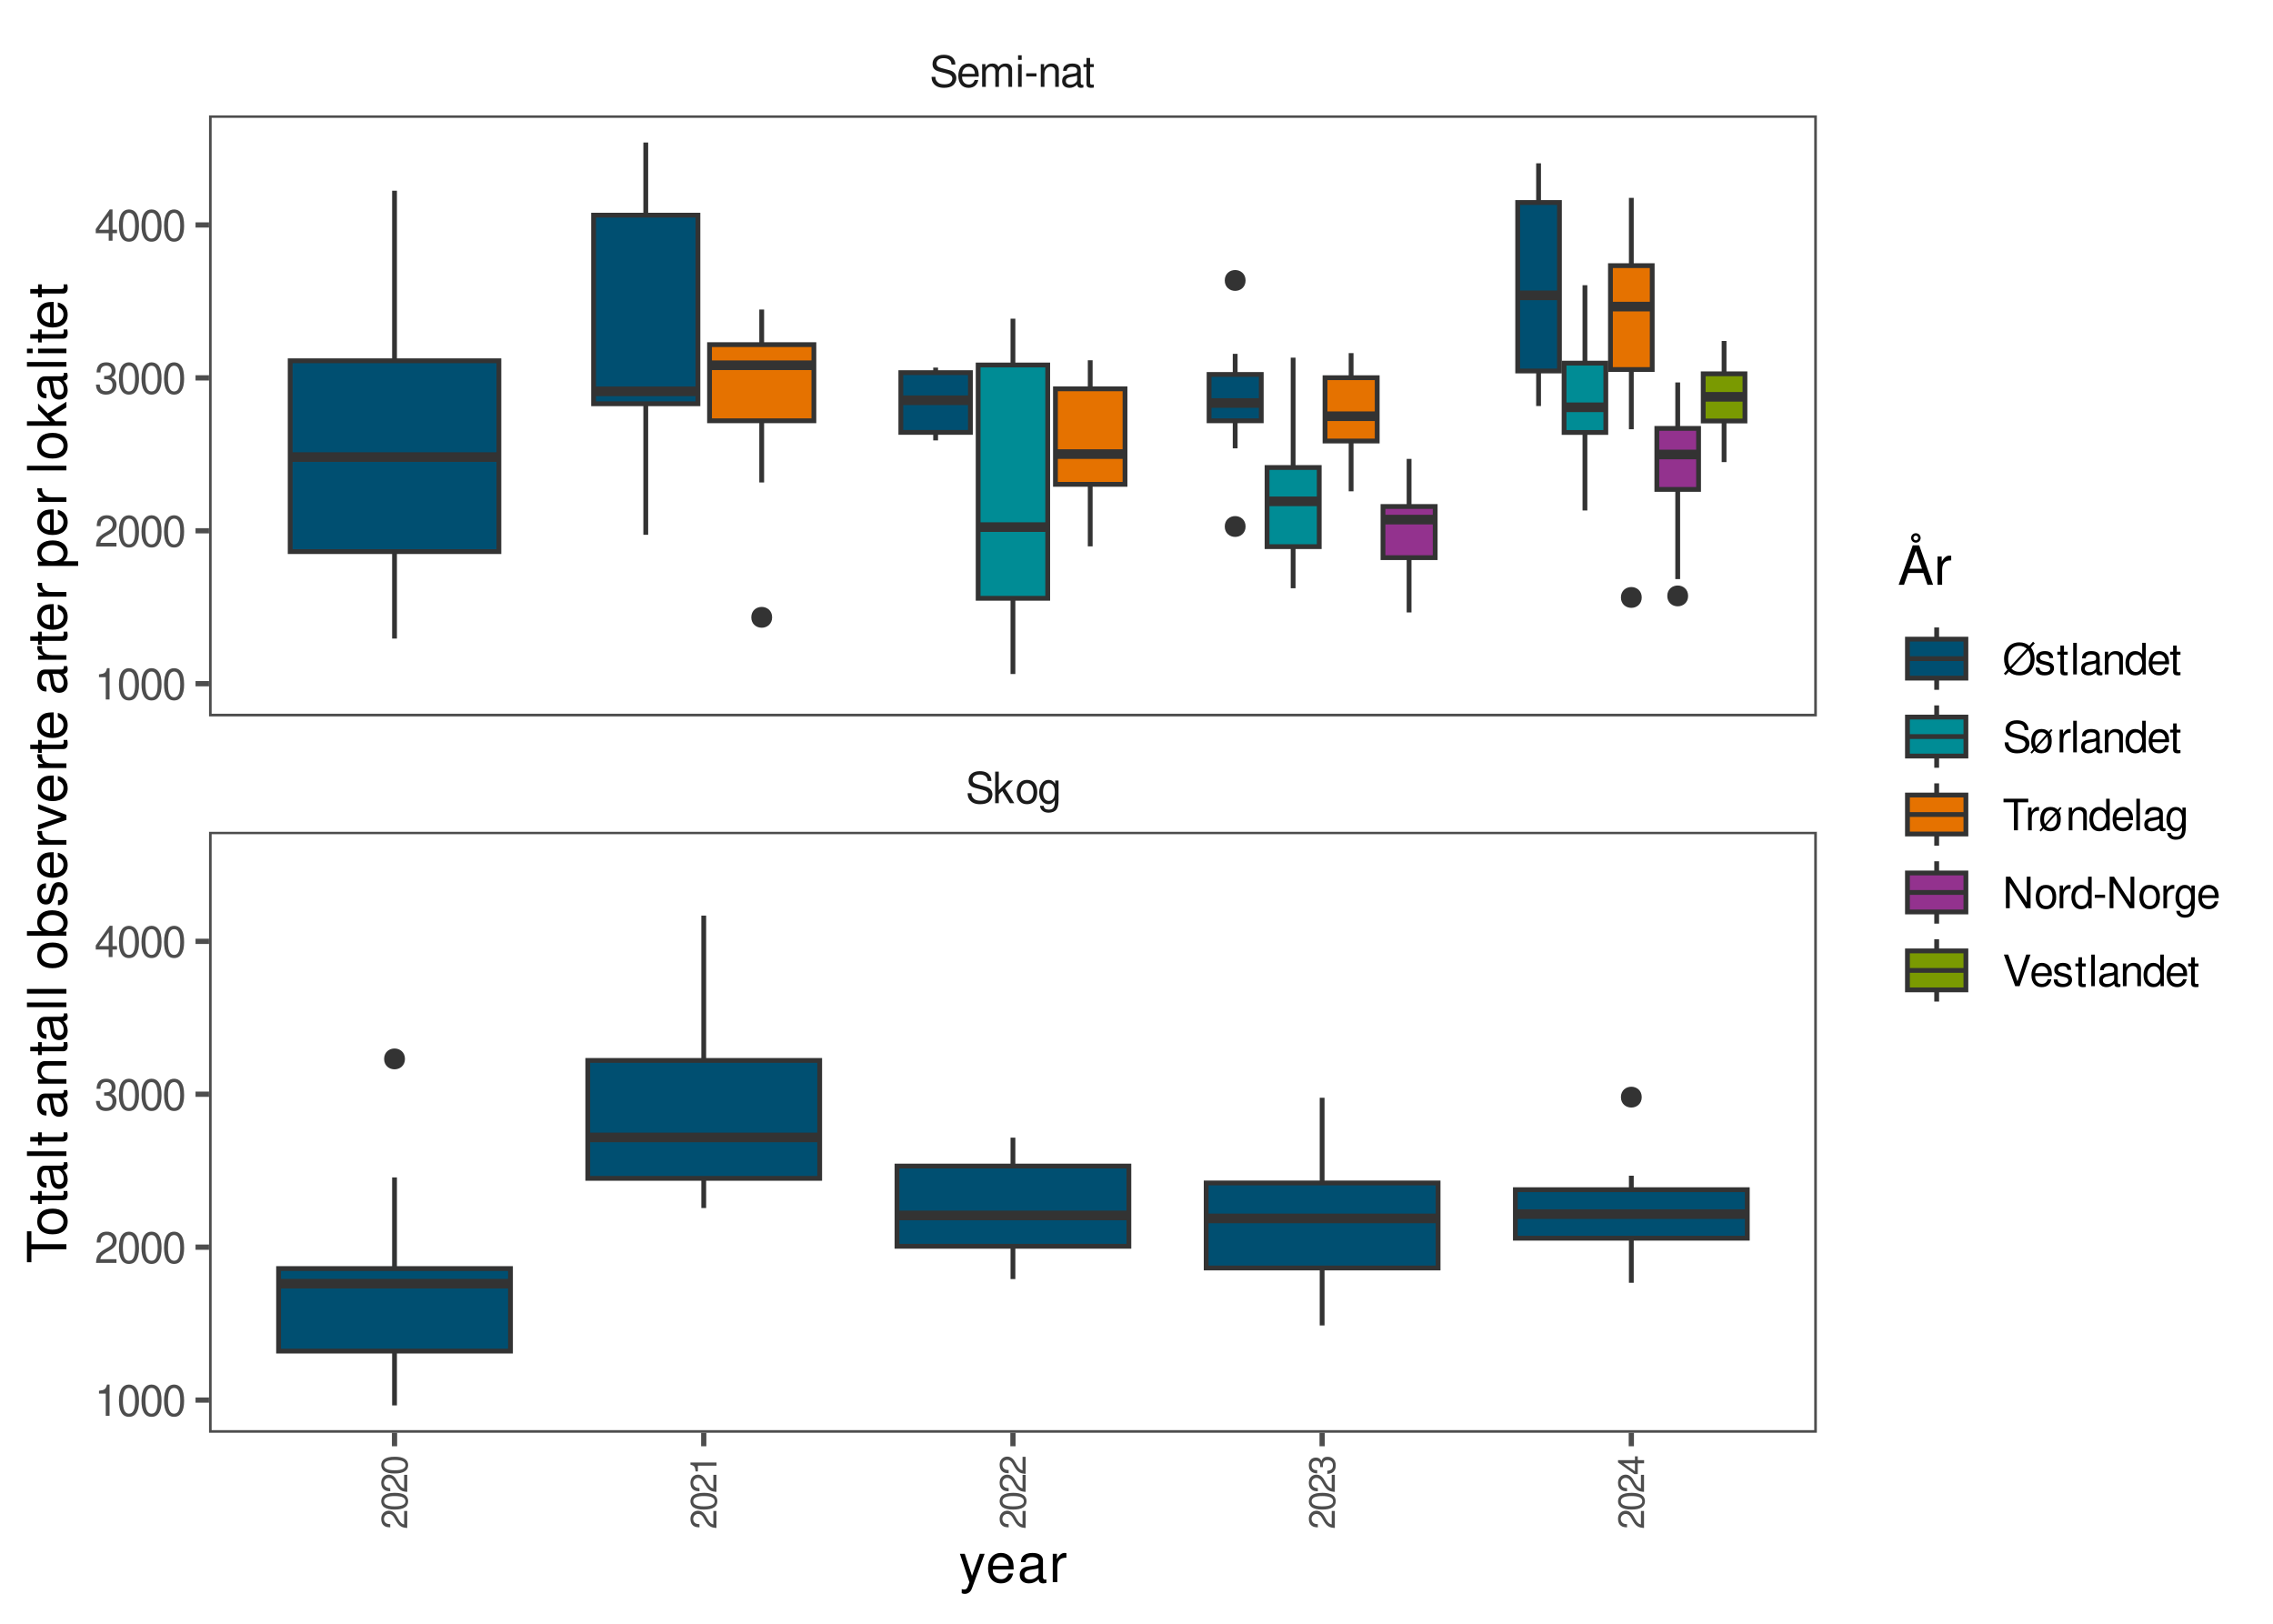 <?xml version="1.0" encoding="UTF-8"?>
<svg xmlns="http://www.w3.org/2000/svg" xmlns:xlink="http://www.w3.org/1999/xlink" width="504pt" height="360pt" viewBox="0 0 504 360" version="1.1">
<defs>
<g>
<symbol overflow="visible" id="glyph0-0">
<path style="stroke:none;" d=""/>
</symbol>
<symbol overflow="visible" id="glyph0-1">
<path style="stroke:none;" d="M 5.719 -4.938 C 5.719 -5.422 5.688 -5.562 5.531 -5.875 C 5.156 -6.688 4.344 -7.109 3.156 -7.109 C 1.625 -7.109 0.672 -6.328 0.672 -5.062 C 0.672 -4.203 1.125 -3.672 2.047 -3.422 L 3.781 -2.969 C 4.672 -2.734 5.062 -2.375 5.062 -1.828 C 5.062 -1.453 4.859 -1.078 4.562 -0.859 C 4.281 -0.656 3.844 -0.562 3.281 -0.562 C 2.516 -0.562 2 -0.75 1.672 -1.156 C 1.406 -1.453 1.297 -1.797 1.312 -2.219 L 0.453 -2.219 C 0.469 -1.578 0.594 -1.156 0.875 -0.781 C 1.359 -0.109 2.156 0.219 3.219 0.219 C 4.062 0.219 4.734 0.031 5.188 -0.312 C 5.656 -0.688 5.953 -1.312 5.953 -1.922 C 5.953 -2.781 5.422 -3.422 4.469 -3.672 L 2.719 -4.141 C 1.875 -4.375 1.562 -4.641 1.562 -5.188 C 1.562 -5.891 2.188 -6.359 3.125 -6.359 C 4.234 -6.359 4.859 -5.859 4.875 -4.938 Z M 5.719 -4.938 "/>
</symbol>
<symbol overflow="visible" id="glyph0-2">
<path style="stroke:none;" d="M 1.359 -7 L 0.562 -7 L 0.562 0 L 1.359 0 L 1.359 -1.953 L 2.125 -2.719 L 3.828 0 L 4.812 0 L 2.766 -3.297 L 4.516 -5.031 L 3.484 -5.031 L 1.359 -2.891 Z M 1.359 -7 "/>
</symbol>
<symbol overflow="visible" id="glyph0-3">
<path style="stroke:none;" d="M 2.609 -5.172 C 1.188 -5.172 0.344 -4.156 0.344 -2.469 C 0.344 -0.781 1.188 0.219 2.625 0.219 C 4.031 0.219 4.891 -0.781 4.891 -2.438 C 4.891 -4.188 4.062 -5.172 2.609 -5.172 Z M 2.625 -4.438 C 3.516 -4.438 4.062 -3.688 4.062 -2.453 C 4.062 -1.25 3.5 -0.516 2.625 -0.516 C 1.734 -0.516 1.188 -1.25 1.188 -2.469 C 1.188 -3.688 1.734 -4.438 2.625 -4.438 Z M 2.625 -4.438 "/>
</symbol>
<symbol overflow="visible" id="glyph0-4">
<path style="stroke:none;" d="M 3.875 -5.031 L 3.875 -4.297 C 3.469 -4.906 3.031 -5.172 2.391 -5.172 C 1.188 -5.172 0.328 -4.031 0.328 -2.422 C 0.328 -1.578 0.531 -0.969 0.969 -0.453 C 1.344 -0.016 1.828 0.219 2.344 0.219 C 2.938 0.219 3.375 -0.047 3.797 -0.688 L 3.797 -0.422 C 3.797 0.922 3.422 1.422 2.422 1.422 C 1.75 1.422 1.391 1.156 1.312 0.578 L 0.5 0.578 C 0.578 1.5 1.312 2.094 2.406 2.094 C 3.141 2.094 3.766 1.859 4.094 1.453 C 4.469 0.984 4.609 0.359 4.609 -0.828 L 4.609 -5.031 Z M 2.469 -4.438 C 3.312 -4.438 3.797 -3.719 3.797 -2.453 C 3.797 -1.234 3.312 -0.516 2.469 -0.516 C 1.656 -0.516 1.172 -1.234 1.172 -2.469 C 1.172 -3.703 1.656 -4.438 2.469 -4.438 Z M 2.469 -4.438 "/>
</symbol>
<symbol overflow="visible" id="glyph0-5">
<path style="stroke:none;" d="M 4.922 -2.25 C 4.922 -3.016 4.859 -3.469 4.719 -3.844 C 4.391 -4.672 3.625 -5.172 2.688 -5.172 C 1.281 -5.172 0.391 -4.109 0.391 -2.453 C 0.391 -0.781 1.25 0.219 2.672 0.219 C 3.812 0.219 4.609 -0.438 4.812 -1.531 L 4.016 -1.531 C 3.797 -0.859 3.344 -0.516 2.703 -0.516 C 2.188 -0.516 1.75 -0.75 1.484 -1.172 C 1.297 -1.453 1.234 -1.75 1.219 -2.25 Z M 1.234 -2.891 C 1.312 -3.828 1.875 -4.438 2.672 -4.438 C 3.484 -4.438 4.062 -3.797 4.062 -2.891 Z M 1.234 -2.891 "/>
</symbol>
<symbol overflow="visible" id="glyph0-6">
<path style="stroke:none;" d="M 0.672 -5.031 L 0.672 0 L 1.484 0 L 1.484 -3.156 C 1.484 -3.891 2 -4.469 2.656 -4.469 C 3.25 -4.469 3.594 -4.109 3.594 -3.469 L 3.594 0 L 4.391 0 L 4.391 -3.156 C 4.391 -3.891 4.922 -4.469 5.578 -4.469 C 6.156 -4.469 6.5 -4.094 6.5 -3.469 L 6.5 0 L 7.312 0 L 7.312 -3.766 C 7.312 -4.672 6.797 -5.172 5.859 -5.172 C 5.188 -5.172 4.781 -4.969 4.312 -4.406 C 4.016 -4.938 3.609 -5.172 2.953 -5.172 C 2.281 -5.172 1.828 -4.922 1.406 -4.312 L 1.406 -5.031 Z M 0.672 -5.031 "/>
</symbol>
<symbol overflow="visible" id="glyph0-7">
<path style="stroke:none;" d="M 1.438 -5.031 L 0.641 -5.031 L 0.641 0 L 1.438 0 Z M 1.438 -7 L 0.641 -7 L 0.641 -5.984 L 1.438 -5.984 Z M 1.438 -7 "/>
</symbol>
<symbol overflow="visible" id="glyph0-8">
<path style="stroke:none;" d="M 2.719 -3 L 0.438 -3 L 0.438 -2.297 L 2.719 -2.297 Z M 2.719 -3 "/>
</symbol>
<symbol overflow="visible" id="glyph0-9">
<path style="stroke:none;" d="M 0.672 -5.031 L 0.672 0 L 1.484 0 L 1.484 -2.766 C 1.484 -3.797 2.016 -4.469 2.844 -4.469 C 3.469 -4.469 3.875 -4.094 3.875 -3.484 L 3.875 0 L 4.672 0 L 4.672 -3.797 C 4.672 -4.641 4.047 -5.172 3.078 -5.172 C 2.328 -5.172 1.859 -4.891 1.406 -4.188 L 1.406 -5.031 Z M 0.672 -5.031 "/>
</symbol>
<symbol overflow="visible" id="glyph0-10">
<path style="stroke:none;" d="M 5.125 -0.469 C 5.047 -0.453 5.016 -0.453 4.953 -0.453 C 4.688 -0.453 4.531 -0.594 4.531 -0.844 L 4.531 -3.797 C 4.531 -4.688 3.875 -5.172 2.641 -5.172 C 1.906 -5.172 1.312 -4.953 0.969 -4.578 C 0.734 -4.328 0.641 -4.031 0.625 -3.547 L 1.422 -3.547 C 1.5 -4.156 1.859 -4.438 2.609 -4.438 C 3.344 -4.438 3.734 -4.156 3.734 -3.688 L 3.734 -3.469 C 3.719 -3.125 3.547 -3 2.891 -2.922 C 1.766 -2.766 1.594 -2.734 1.281 -2.609 C 0.703 -2.359 0.406 -1.922 0.406 -1.266 C 0.406 -0.359 1.031 0.219 2.047 0.219 C 2.688 0.219 3.188 0 3.766 -0.516 C 3.812 0 4.062 0.219 4.578 0.219 C 4.766 0.219 4.859 0.203 5.125 0.141 Z M 3.734 -1.578 C 3.734 -1.312 3.656 -1.156 3.422 -0.938 C 3.094 -0.641 2.703 -0.484 2.219 -0.484 C 1.609 -0.484 1.234 -0.781 1.234 -1.281 C 1.234 -1.812 1.578 -2.078 2.453 -2.203 C 3.297 -2.328 3.469 -2.359 3.734 -2.484 Z M 3.734 -1.578 "/>
</symbol>
<symbol overflow="visible" id="glyph0-11">
<path style="stroke:none;" d="M 2.438 -5.031 L 1.609 -5.031 L 1.609 -6.406 L 0.812 -6.406 L 0.812 -5.031 L 0.141 -5.031 L 0.141 -4.375 L 0.812 -4.375 L 0.812 -0.578 C 0.812 -0.062 1.156 0.219 1.781 0.219 C 2 0.219 2.172 0.203 2.438 0.156 L 2.438 -0.516 C 2.328 -0.484 2.219 -0.484 2.047 -0.484 C 1.703 -0.484 1.609 -0.578 1.609 -0.938 L 1.609 -4.375 L 2.438 -4.375 Z M 2.438 -5.031 "/>
</symbol>
<symbol overflow="visible" id="glyph0-12">
<path style="stroke:none;" d="M 2.484 -4.938 L 2.484 0 L 3.328 0 L 3.328 -6.938 L 2.766 -6.938 C 2.469 -5.875 2.281 -5.734 0.984 -5.562 L 0.984 -4.938 Z M 2.484 -4.938 "/>
</symbol>
<symbol overflow="visible" id="glyph0-13">
<path style="stroke:none;" d="M 2.641 -6.938 C 2 -6.938 1.422 -6.656 1.078 -6.172 C 0.641 -5.562 0.406 -4.641 0.406 -3.359 C 0.406 -1.016 1.188 0.219 2.641 0.219 C 4.078 0.219 4.859 -1.016 4.859 -3.297 C 4.859 -4.641 4.656 -5.547 4.203 -6.172 C 3.844 -6.656 3.281 -6.938 2.641 -6.938 Z M 2.641 -6.188 C 3.547 -6.188 4 -5.25 4 -3.375 C 4 -1.406 3.562 -0.484 2.625 -0.484 C 1.734 -0.484 1.281 -1.438 1.281 -3.344 C 1.281 -5.25 1.734 -6.188 2.641 -6.188 Z M 2.641 -6.188 "/>
</symbol>
<symbol overflow="visible" id="glyph0-14">
<path style="stroke:none;" d="M 4.859 -0.828 L 1.281 -0.828 C 1.359 -1.406 1.672 -1.781 2.5 -2.281 L 3.469 -2.828 C 4.406 -3.344 4.906 -4.062 4.906 -4.906 C 4.906 -5.484 4.672 -6.031 4.266 -6.406 C 3.859 -6.766 3.375 -6.938 2.719 -6.938 C 1.859 -6.938 1.219 -6.625 0.844 -6.031 C 0.609 -5.672 0.5 -5.234 0.484 -4.531 L 1.328 -4.531 C 1.359 -5.016 1.406 -5.281 1.531 -5.516 C 1.75 -5.938 2.188 -6.203 2.703 -6.203 C 3.469 -6.203 4.031 -5.641 4.031 -4.891 C 4.031 -4.344 3.719 -3.859 3.125 -3.516 L 2.234 -3 C 0.812 -2.172 0.406 -1.531 0.328 -0.016 L 4.859 -0.016 Z M 4.859 -0.828 "/>
</symbol>
<symbol overflow="visible" id="glyph0-15">
<path style="stroke:none;" d="M 2.125 -3.188 L 2.578 -3.188 C 3.5 -3.188 3.984 -2.766 3.984 -1.922 C 3.984 -1.062 3.469 -0.531 2.594 -0.531 C 1.656 -0.531 1.203 -1 1.156 -2.016 L 0.312 -2.016 C 0.344 -1.453 0.438 -1.094 0.609 -0.781 C 0.953 -0.109 1.625 0.219 2.547 0.219 C 3.953 0.219 4.859 -0.625 4.859 -1.938 C 4.859 -2.828 4.516 -3.297 3.703 -3.594 C 4.344 -3.844 4.656 -4.328 4.656 -5.031 C 4.656 -6.219 3.875 -6.938 2.578 -6.938 C 1.203 -6.938 0.484 -6.172 0.453 -4.703 L 1.297 -4.703 C 1.312 -5.125 1.344 -5.359 1.453 -5.578 C 1.641 -5.969 2.062 -6.203 2.594 -6.203 C 3.344 -6.203 3.797 -5.75 3.797 -5 C 3.797 -4.516 3.609 -4.219 3.25 -4.047 C 3.016 -3.953 2.703 -3.922 2.125 -3.906 Z M 2.125 -3.188 "/>
</symbol>
<symbol overflow="visible" id="glyph0-16">
<path style="stroke:none;" d="M 3.141 -1.672 L 3.141 0 L 3.984 0 L 3.984 -1.672 L 4.984 -1.672 L 4.984 -2.438 L 3.984 -2.438 L 3.984 -6.938 L 3.359 -6.938 L 0.266 -2.578 L 0.266 -1.672 Z M 3.141 -2.438 L 1 -2.438 L 3.141 -5.5 Z M 3.141 -2.438 "/>
</symbol>
<symbol overflow="visible" id="glyph0-17">
<path style="stroke:none;" d="M 0.281 -0.188 L 0.656 0.156 L 1.406 -0.641 C 2.031 -0.062 2.781 0.219 3.719 0.219 C 5.734 0.219 7.094 -1.25 7.094 -3.438 C 7.094 -4.422 6.797 -5.312 6.281 -5.969 L 7.141 -6.891 L 6.75 -7.25 L 5.922 -6.328 C 5.328 -6.844 4.578 -7.109 3.719 -7.109 C 1.703 -7.109 0.328 -5.641 0.328 -3.453 C 0.328 -2.516 0.578 -1.703 1.062 -1.031 Z M 1.672 -1.688 C 1.375 -2.203 1.234 -2.781 1.234 -3.453 C 1.234 -5.172 2.219 -6.328 3.719 -6.328 C 4.344 -6.328 4.891 -6.125 5.359 -5.703 Z M 5.688 -5.312 C 6.031 -4.797 6.203 -4.156 6.203 -3.438 C 6.203 -1.719 5.203 -0.562 3.719 -0.562 C 3.031 -0.562 2.453 -0.812 1.969 -1.281 Z M 5.688 -5.312 "/>
</symbol>
<symbol overflow="visible" id="glyph0-18">
<path style="stroke:none;" d="M 4.203 -3.625 C 4.188 -4.609 3.547 -5.172 2.375 -5.172 C 1.203 -5.172 0.453 -4.562 0.453 -3.641 C 0.453 -2.844 0.859 -2.469 2.047 -2.188 L 2.797 -2 C 3.344 -1.875 3.562 -1.672 3.562 -1.312 C 3.562 -0.828 3.094 -0.516 2.391 -0.516 C 1.969 -0.516 1.609 -0.641 1.406 -0.859 C 1.281 -1 1.219 -1.141 1.172 -1.5 L 0.328 -1.5 C 0.359 -0.328 1.016 0.219 2.328 0.219 C 3.594 0.219 4.406 -0.406 4.406 -1.375 C 4.406 -2.125 3.984 -2.531 2.984 -2.766 L 2.219 -2.953 C 1.562 -3.109 1.281 -3.312 1.281 -3.672 C 1.281 -4.141 1.703 -4.438 2.344 -4.438 C 3 -4.438 3.344 -4.156 3.359 -3.625 Z M 4.203 -3.625 "/>
</symbol>
<symbol overflow="visible" id="glyph0-19">
<path style="stroke:none;" d="M 1.453 -7 L 0.656 -7 L 0.656 0 L 1.453 0 Z M 1.453 -7 "/>
</symbol>
<symbol overflow="visible" id="glyph0-20">
<path style="stroke:none;" d="M 4.75 -7 L 3.953 -7 L 3.953 -4.391 C 3.609 -4.906 3.078 -5.172 2.406 -5.172 C 1.109 -5.172 0.25 -4.125 0.25 -2.516 C 0.25 -0.828 1.078 0.219 2.438 0.219 C 3.125 0.219 3.609 -0.031 4.031 -0.656 L 4.031 0 L 4.75 0 Z M 2.547 -4.422 C 3.406 -4.422 3.953 -3.672 3.953 -2.453 C 3.953 -1.297 3.391 -0.531 2.547 -0.531 C 1.672 -0.531 1.078 -1.312 1.078 -2.469 C 1.078 -3.641 1.672 -4.422 2.547 -4.422 Z M 2.547 -4.422 "/>
</symbol>
<symbol overflow="visible" id="glyph0-21">
<path style="stroke:none;" d="M 5.078 -4.906 L 4.766 -5.172 L 4.219 -4.547 C 3.781 -4.984 3.281 -5.172 2.625 -5.172 C 1.188 -5.172 0.344 -4.172 0.344 -2.469 C 0.344 -1.734 0.484 -1.156 0.812 -0.688 L 0.172 0.016 L 0.484 0.281 L 1.062 -0.375 C 1.453 0.016 1.969 0.219 2.625 0.219 C 4.047 0.219 4.891 -0.781 4.891 -2.469 C 4.891 -3.203 4.766 -3.734 4.469 -4.219 Z M 3.891 -3.562 C 4 -3.25 4.062 -2.891 4.062 -2.469 C 4.062 -1.25 3.516 -0.516 2.625 -0.516 C 2.219 -0.516 1.875 -0.672 1.609 -0.984 Z M 1.375 -1.359 C 1.25 -1.672 1.188 -2.031 1.188 -2.469 C 1.188 -3.688 1.734 -4.438 2.625 -4.438 C 3.047 -4.438 3.422 -4.25 3.672 -3.938 Z M 1.375 -1.359 "/>
</symbol>
<symbol overflow="visible" id="glyph0-22">
<path style="stroke:none;" d="M 0.656 -5.031 L 0.656 0 L 1.469 0 L 1.469 -2.609 C 1.484 -3.812 1.969 -4.359 3.078 -4.328 L 3.078 -5.141 C 2.938 -5.156 2.875 -5.172 2.766 -5.172 C 2.25 -5.172 1.859 -4.859 1.406 -4.109 L 1.406 -5.031 Z M 0.656 -5.031 "/>
</symbol>
<symbol overflow="visible" id="glyph0-23">
<path style="stroke:none;" d="M 3.391 -6.203 L 5.688 -6.203 L 5.688 -7 L 0.203 -7 L 0.203 -6.203 L 2.5 -6.203 L 2.5 0 L 3.391 0 Z M 3.391 -6.203 "/>
</symbol>
<symbol overflow="visible" id="glyph0-24">
<path style="stroke:none;" d="M 6.203 -7 L 5.359 -7 L 5.359 -1.281 L 1.703 -7 L 0.734 -7 L 0.734 0 L 1.578 0 L 1.578 -5.672 L 5.188 0 L 6.203 0 Z M 6.203 -7 "/>
</symbol>
<symbol overflow="visible" id="glyph0-25">
<path style="stroke:none;" d="M 3.766 0 L 6.188 -7 L 5.234 -7 L 3.297 -1.078 L 1.25 -7 L 0.281 -7 L 2.797 0 Z M 3.766 0 "/>
</symbol>
<symbol overflow="visible" id="glyph1-0">
<path style="stroke:none;" d=""/>
</symbol>
<symbol overflow="visible" id="glyph1-1">
<path style="stroke:none;" d="M -0.703 -4.047 L -0.703 -1.062 C -1.172 -1.141 -1.484 -1.391 -1.906 -2.094 L -2.359 -2.891 C -2.797 -3.688 -3.391 -4.094 -4.094 -4.094 C -4.578 -4.094 -5.031 -3.891 -5.328 -3.562 C -5.641 -3.219 -5.781 -2.812 -5.781 -2.266 C -5.781 -1.547 -5.531 -1.016 -5.031 -0.703 C -4.734 -0.5 -4.375 -0.422 -3.781 -0.406 L -3.781 -1.109 C -4.172 -1.125 -4.406 -1.172 -4.594 -1.266 C -4.953 -1.453 -5.172 -1.828 -5.172 -2.25 C -5.172 -2.891 -4.703 -3.375 -4.078 -3.375 C -3.609 -3.375 -3.219 -3.109 -2.922 -2.594 L -2.5 -1.859 C -1.812 -0.688 -1.266 -0.344 -0.016 -0.266 L -0.016 -4.047 Z M -0.703 -4.047 "/>
</symbol>
<symbol overflow="visible" id="glyph1-2">
<path style="stroke:none;" d="M -5.781 -2.203 C -5.781 -1.672 -5.547 -1.188 -5.156 -0.891 C -4.641 -0.531 -3.875 -0.344 -2.797 -0.344 C -0.844 -0.344 0.188 -0.984 0.188 -2.203 C 0.188 -3.406 -0.844 -4.062 -2.75 -4.062 C -3.875 -4.062 -4.625 -3.875 -5.156 -3.5 C -5.547 -3.203 -5.781 -2.734 -5.781 -2.203 Z M -5.156 -2.203 C -5.156 -2.953 -4.391 -3.344 -2.812 -3.344 C -1.172 -3.344 -0.406 -2.969 -0.406 -2.188 C -0.406 -1.438 -1.203 -1.062 -2.797 -1.062 C -4.391 -1.062 -5.156 -1.438 -5.156 -2.203 Z M -5.156 -2.203 "/>
</symbol>
<symbol overflow="visible" id="glyph1-3">
<path style="stroke:none;" d="M -4.125 -2.078 L 0 -2.078 L 0 -2.781 L -5.781 -2.781 L -5.781 -2.312 C -4.891 -2.062 -4.781 -1.906 -4.625 -0.812 L -4.125 -0.812 Z M -4.125 -2.078 "/>
</symbol>
<symbol overflow="visible" id="glyph1-4">
<path style="stroke:none;" d="M -2.656 -1.766 L -2.656 -2.156 C -2.656 -2.922 -2.297 -3.328 -1.609 -3.328 C -0.875 -3.328 -0.438 -2.891 -0.438 -2.156 C -0.438 -1.391 -0.828 -1.016 -1.688 -0.953 L -1.688 -0.25 C -1.219 -0.281 -0.906 -0.375 -0.656 -0.5 C -0.094 -0.797 0.188 -1.359 0.188 -2.125 C 0.188 -3.297 -0.516 -4.047 -1.609 -4.047 C -2.359 -4.047 -2.75 -3.766 -2.984 -3.094 C -3.203 -3.609 -3.609 -3.875 -4.188 -3.875 C -5.188 -3.875 -5.781 -3.234 -5.781 -2.156 C -5.781 -1.016 -5.141 -0.406 -3.922 -0.375 L -3.922 -1.078 C -4.266 -1.094 -4.469 -1.125 -4.641 -1.203 C -4.969 -1.375 -5.172 -1.719 -5.172 -2.156 C -5.172 -2.781 -4.797 -3.156 -4.172 -3.156 C -3.766 -3.156 -3.516 -3.016 -3.375 -2.703 C -3.297 -2.516 -3.266 -2.25 -3.25 -1.766 Z M -2.656 -1.766 "/>
</symbol>
<symbol overflow="visible" id="glyph1-5">
<path style="stroke:none;" d="M -1.406 -2.609 L 0 -2.609 L 0 -3.312 L -1.406 -3.312 L -1.406 -4.156 L -2.031 -4.156 L -2.031 -3.312 L -5.781 -3.312 L -5.781 -2.797 L -2.141 -0.219 L -1.406 -0.219 Z M -2.031 -2.609 L -2.031 -0.844 L -4.578 -2.609 Z M -2.031 -2.609 "/>
</symbol>
<symbol overflow="visible" id="glyph2-0">
<path style="stroke:none;" d=""/>
</symbol>
<symbol overflow="visible" id="glyph2-1">
<path style="stroke:none;" d="M 4.656 -6.281 L 2.922 -1.391 L 1.312 -6.281 L 0.234 -6.281 L 2.359 0.031 L 1.984 1.016 C 1.812 1.469 1.594 1.625 1.172 1.625 C 1.016 1.625 0.859 1.609 0.641 1.562 L 0.641 2.453 C 0.859 2.562 1.062 2.609 1.312 2.609 C 1.641 2.609 1.984 2.516 2.25 2.312 C 2.562 2.094 2.75 1.828 2.938 1.312 L 5.734 -6.281 Z M 4.656 -6.281 "/>
</symbol>
<symbol overflow="visible" id="glyph2-2">
<path style="stroke:none;" d="M 6.156 -2.812 C 6.156 -3.766 6.078 -4.344 5.906 -4.812 C 5.5 -5.844 4.531 -6.469 3.359 -6.469 C 1.609 -6.469 0.484 -5.141 0.484 -3.062 C 0.484 -0.984 1.562 0.281 3.344 0.281 C 4.781 0.281 5.766 -0.547 6.031 -1.906 L 5.016 -1.906 C 4.734 -1.078 4.172 -0.641 3.375 -0.641 C 2.734 -0.641 2.203 -0.938 1.859 -1.469 C 1.625 -1.828 1.531 -2.188 1.531 -2.812 Z M 1.547 -3.625 C 1.625 -4.781 2.344 -5.547 3.344 -5.547 C 4.375 -5.547 5.078 -4.75 5.078 -3.625 Z M 1.547 -3.625 "/>
</symbol>
<symbol overflow="visible" id="glyph2-3">
<path style="stroke:none;" d="M 6.422 -0.594 C 6.312 -0.562 6.266 -0.562 6.203 -0.562 C 5.859 -0.562 5.656 -0.75 5.656 -1.062 L 5.656 -4.75 C 5.656 -5.875 4.844 -6.469 3.297 -6.469 C 2.375 -6.469 1.641 -6.203 1.219 -5.734 C 0.922 -5.406 0.797 -5.047 0.781 -4.422 L 1.781 -4.422 C 1.875 -5.203 2.328 -5.547 3.266 -5.547 C 4.172 -5.547 4.672 -5.203 4.672 -4.609 L 4.672 -4.344 C 4.656 -3.906 4.438 -3.75 3.625 -3.641 C 2.203 -3.469 1.984 -3.422 1.609 -3.266 C 0.875 -2.953 0.5 -2.406 0.5 -1.578 C 0.5 -0.438 1.297 0.281 2.562 0.281 C 3.359 0.281 4 0 4.703 -0.641 C 4.781 0 5.094 0.281 5.734 0.281 C 5.953 0.281 6.078 0.25 6.422 0.172 Z M 4.672 -1.984 C 4.672 -1.641 4.578 -1.438 4.266 -1.156 C 3.859 -0.797 3.375 -0.594 2.781 -0.594 C 2 -0.594 1.547 -0.969 1.547 -1.609 C 1.547 -2.266 1.984 -2.609 3.062 -2.766 C 4.125 -2.906 4.328 -2.953 4.672 -3.109 Z M 4.672 -1.984 "/>
</symbol>
<symbol overflow="visible" id="glyph2-4">
<path style="stroke:none;" d="M 0.828 -6.281 L 0.828 0 L 1.844 0 L 1.844 -3.266 C 1.844 -4.781 2.469 -5.453 3.859 -5.406 L 3.859 -6.438 C 3.688 -6.453 3.594 -6.469 3.469 -6.469 C 2.812 -6.469 2.328 -6.078 1.75 -5.141 L 1.75 -6.281 Z M 0.828 -6.281 "/>
</symbol>
<symbol overflow="visible" id="glyph2-5">
<path style="stroke:none;" d="M 5.688 -2.625 L 6.594 0 L 7.844 0 L 4.766 -8.75 L 3.328 -8.75 L 0.203 0 L 1.391 0 L 2.312 -2.625 Z M 5.375 -3.562 L 2.594 -3.562 L 4.031 -7.547 Z M 4.016 -11.438 C 3.438 -11.438 2.969 -10.969 2.969 -10.391 C 2.969 -9.797 3.438 -9.344 4.016 -9.344 C 4.594 -9.344 5.078 -9.797 5.078 -10.375 C 5.078 -10.969 4.609 -11.438 4.016 -11.438 Z M 4.016 -10.906 C 4.312 -10.906 4.547 -10.688 4.547 -10.375 C 4.547 -10.109 4.312 -9.859 4.016 -9.859 C 3.734 -9.859 3.484 -10.109 3.484 -10.375 C 3.484 -10.672 3.734 -10.906 4.016 -10.906 Z M 4.016 -10.906 "/>
</symbol>
<symbol overflow="visible" id="glyph3-0">
<path style="stroke:none;" d=""/>
</symbol>
<symbol overflow="visible" id="glyph3-1">
<path style="stroke:none;" d="M -7.766 -4.25 L -7.766 -7.109 L -8.75 -7.109 L -8.75 -0.25 L -7.766 -0.25 L -7.766 -3.125 L 0 -3.125 L 0 -4.25 Z M -7.766 -4.25 "/>
</symbol>
<symbol overflow="visible" id="glyph3-2">
<path style="stroke:none;" d="M -6.469 -3.266 C -6.469 -1.484 -5.203 -0.438 -3.094 -0.438 C -0.969 -0.438 0.281 -1.484 0.281 -3.281 C 0.281 -5.047 -0.984 -6.125 -3.047 -6.125 C -5.234 -6.125 -6.469 -5.094 -6.469 -3.266 Z M -5.547 -3.281 C -5.547 -4.406 -4.625 -5.078 -3.062 -5.078 C -1.578 -5.078 -0.641 -4.375 -0.641 -3.281 C -0.641 -2.156 -1.578 -1.469 -3.094 -1.469 C -4.625 -1.469 -5.547 -2.156 -5.547 -3.281 Z M -5.547 -3.281 "/>
</symbol>
<symbol overflow="visible" id="glyph3-3">
<path style="stroke:none;" d="M -6.281 -3.047 L -6.281 -2.016 L -8.016 -2.016 L -8.016 -1.016 L -6.281 -1.016 L -6.281 -0.172 L -5.469 -0.172 L -5.469 -1.016 L -0.719 -1.016 C -0.078 -1.016 0.281 -1.453 0.281 -2.234 C 0.281 -2.5 0.25 -2.719 0.188 -3.047 L -0.641 -3.047 C -0.609 -2.906 -0.594 -2.766 -0.594 -2.562 C -0.594 -2.141 -0.719 -2.016 -1.156 -2.016 L -5.469 -2.016 L -5.469 -3.047 Z M -6.281 -3.047 "/>
</symbol>
<symbol overflow="visible" id="glyph3-4">
<path style="stroke:none;" d="M -0.594 -6.422 C -0.562 -6.312 -0.562 -6.266 -0.562 -6.203 C -0.562 -5.859 -0.75 -5.656 -1.062 -5.656 L -4.75 -5.656 C -5.875 -5.656 -6.469 -4.844 -6.469 -3.297 C -6.469 -2.375 -6.203 -1.641 -5.734 -1.219 C -5.406 -0.922 -5.047 -0.797 -4.422 -0.781 L -4.422 -1.781 C -5.203 -1.875 -5.547 -2.328 -5.547 -3.266 C -5.547 -4.172 -5.203 -4.672 -4.609 -4.672 L -4.344 -4.672 C -3.906 -4.656 -3.75 -4.438 -3.641 -3.625 C -3.469 -2.203 -3.422 -1.984 -3.266 -1.609 C -2.953 -0.875 -2.406 -0.5 -1.578 -0.5 C -0.438 -0.5 0.281 -1.297 0.281 -2.562 C 0.281 -3.359 0 -4 -0.641 -4.703 C 0 -4.781 0.281 -5.094 0.281 -5.734 C 0.281 -5.953 0.25 -6.078 0.172 -6.422 Z M -1.984 -4.672 C -1.641 -4.672 -1.438 -4.578 -1.156 -4.266 C -0.797 -3.859 -0.594 -3.375 -0.594 -2.781 C -0.594 -2 -0.969 -1.547 -1.609 -1.547 C -2.266 -1.547 -2.609 -1.984 -2.766 -3.062 C -2.906 -4.125 -2.953 -4.328 -3.109 -4.672 Z M -1.984 -4.672 "/>
</symbol>
<symbol overflow="visible" id="glyph3-5">
<path style="stroke:none;" d="M -8.75 -1.828 L -8.75 -0.812 L 0 -0.812 L 0 -1.828 Z M -8.75 -1.828 "/>
</symbol>
<symbol overflow="visible" id="glyph3-6">
<path style="stroke:none;" d=""/>
</symbol>
<symbol overflow="visible" id="glyph3-7">
<path style="stroke:none;" d="M -6.281 -0.844 L 0 -0.844 L 0 -1.844 L -3.469 -1.844 C -4.75 -1.844 -5.594 -2.516 -5.594 -3.547 C -5.594 -4.344 -5.109 -4.844 -4.359 -4.844 L 0 -4.844 L 0 -5.844 L -4.75 -5.844 C -5.797 -5.844 -6.469 -5.062 -6.469 -3.859 C -6.469 -2.922 -6.109 -2.312 -5.234 -1.766 L -6.281 -1.766 Z M -6.281 -0.844 "/>
</symbol>
<symbol overflow="visible" id="glyph3-8">
<path style="stroke:none;" d="M -8.75 -0.641 L 0 -0.641 L 0 -1.547 L -0.797 -1.547 C -0.078 -2.031 0.281 -2.656 0.281 -3.547 C 0.281 -5.203 -1.078 -6.281 -3.172 -6.281 C -5.203 -6.281 -6.469 -5.25 -6.469 -3.594 C -6.469 -2.719 -6.141 -2.109 -5.438 -1.641 L -8.75 -1.641 Z M -5.531 -3.391 C -5.531 -4.516 -4.562 -5.234 -3.062 -5.234 C -1.625 -5.234 -0.656 -4.484 -0.656 -3.391 C -0.656 -2.328 -1.625 -1.641 -3.094 -1.641 C -4.578 -1.641 -5.531 -2.328 -5.531 -3.391 Z M -5.531 -3.391 "/>
</symbol>
<symbol overflow="visible" id="glyph3-9">
<path style="stroke:none;" d="M -4.531 -5.25 C -5.766 -5.25 -6.469 -4.422 -6.469 -2.969 C -6.469 -1.516 -5.719 -0.562 -4.547 -0.562 C -3.562 -0.562 -3.094 -1.062 -2.734 -2.562 L -2.516 -3.484 C -2.344 -4.188 -2.094 -4.469 -1.641 -4.469 C -1.047 -4.469 -0.641 -3.875 -0.641 -3 C -0.641 -2.453 -0.797 -2 -1.062 -1.75 C -1.25 -1.594 -1.422 -1.531 -1.875 -1.469 L -1.875 -0.406 C -0.422 -0.453 0.281 -1.266 0.281 -2.922 C 0.281 -4.5 -0.5 -5.516 -1.719 -5.516 C -2.656 -5.516 -3.172 -4.984 -3.469 -3.734 L -3.703 -2.766 C -3.891 -1.953 -4.156 -1.609 -4.594 -1.609 C -5.188 -1.609 -5.547 -2.125 -5.547 -2.938 C -5.547 -3.75 -5.203 -4.172 -4.531 -4.203 Z M -4.531 -5.25 "/>
</symbol>
<symbol overflow="visible" id="glyph3-10">
<path style="stroke:none;" d="M -2.812 -6.156 C -3.766 -6.156 -4.344 -6.078 -4.812 -5.906 C -5.844 -5.5 -6.469 -4.531 -6.469 -3.359 C -6.469 -1.609 -5.141 -0.484 -3.062 -0.484 C -0.984 -0.484 0.281 -1.562 0.281 -3.344 C 0.281 -4.781 -0.547 -5.766 -1.906 -6.031 L -1.906 -5.016 C -1.078 -4.734 -0.641 -4.172 -0.641 -3.375 C -0.641 -2.734 -0.938 -2.203 -1.469 -1.859 C -1.828 -1.625 -2.188 -1.531 -2.812 -1.531 Z M -3.625 -1.547 C -4.781 -1.625 -5.547 -2.344 -5.547 -3.344 C -5.547 -4.375 -4.75 -5.078 -3.625 -5.078 Z M -3.625 -1.547 "/>
</symbol>
<symbol overflow="visible" id="glyph3-11">
<path style="stroke:none;" d="M -6.281 -0.828 L 0 -0.828 L 0 -1.844 L -3.266 -1.844 C -4.781 -1.844 -5.453 -2.469 -5.406 -3.859 L -6.438 -3.859 C -6.453 -3.688 -6.469 -3.594 -6.469 -3.469 C -6.469 -2.812 -6.078 -2.328 -5.141 -1.75 L -6.281 -1.75 Z M -6.281 -0.828 "/>
</symbol>
<symbol overflow="visible" id="glyph3-12">
<path style="stroke:none;" d="M 0 -3.422 L -6.281 -5.828 L -6.281 -4.703 L -1.188 -2.922 L -6.281 -1.25 L -6.281 -0.125 L 0 -2.328 Z M 0 -3.422 "/>
</symbol>
<symbol overflow="visible" id="glyph3-13">
<path style="stroke:none;" d="M 2.609 -0.641 L 2.609 -1.656 L -0.656 -1.656 C -0.016 -2.188 0.281 -2.766 0.281 -3.594 C 0.281 -5.219 -1.031 -6.281 -3.031 -6.281 C -5.141 -6.281 -6.469 -5.25 -6.469 -3.578 C -6.469 -2.719 -6.078 -2.047 -5.344 -1.578 L -6.281 -1.578 L -6.281 -0.641 Z M -5.531 -3.406 C -5.531 -4.516 -4.562 -5.234 -3.062 -5.234 C -1.625 -5.234 -0.656 -4.5 -0.656 -3.406 C -0.656 -2.344 -1.625 -1.656 -3.094 -1.656 C -4.578 -1.656 -5.531 -2.344 -5.531 -3.406 Z M -5.531 -3.406 "/>
</symbol>
<symbol overflow="visible" id="glyph3-14">
<path style="stroke:none;" d="M -8.75 -1.688 L -8.75 -0.703 L 0 -0.703 L 0 -1.688 L -2.453 -1.688 L -3.406 -2.656 L 0 -4.781 L 0 -6.031 L -4.109 -3.453 L -6.281 -5.641 L -6.281 -4.359 L -3.625 -1.688 Z M -8.75 -1.688 "/>
</symbol>
<symbol overflow="visible" id="glyph3-15">
<path style="stroke:none;" d="M -6.281 -1.797 L -6.281 -0.797 L 0 -0.797 L 0 -1.797 Z M -8.75 -1.797 L -8.75 -0.797 L -7.484 -0.797 L -7.484 -1.797 Z M -8.75 -1.797 "/>
</symbol>
</g>
<clipPath id="clip1">
  <path d="M 46.348 25.543 L 402.855 25.543 L 402.855 158.828 L 46.348 158.828 Z M 46.348 25.543 "/>
</clipPath>
<clipPath id="clip2">
  <path d="M 46.348 25.543 L 402.855 25.543 L 402.855 158.828 L 46.348 158.828 Z M 46.348 25.543 "/>
</clipPath>
<clipPath id="clip3">
  <path d="M 46.348 184.367 L 402.855 184.367 L 402.855 317.652 L 46.348 317.652 Z M 46.348 184.367 "/>
</clipPath>
<clipPath id="clip4">
  <path d="M 46.348 184.367 L 402.855 184.367 L 402.855 317.652 L 46.348 317.652 Z M 46.348 184.367 "/>
</clipPath>
<clipPath id="clip5">
  <path d="M 46.348 164.805 L 402.855 164.805 L 402.855 184.367 L 46.348 184.367 Z M 46.348 164.805 "/>
</clipPath>
<clipPath id="clip6">
  <path d="M 46.348 5.977 L 402.855 5.977 L 402.855 25.539 L 46.348 25.539 Z M 46.348 5.977 "/>
</clipPath>
</defs>
<g id="surface1401">
<rect x="0" y="0" width="504" height="360" style="fill:rgb(100%,100%,100%);fill-opacity:1;stroke:none;"/>
<rect x="0" y="0" width="504" height="360" style="fill:rgb(100%,100%,100%);fill-opacity:1;stroke:none;"/>
<path style="fill:none;stroke-width:1.164;stroke-linecap:round;stroke-linejoin:round;stroke:rgb(100%,100%,100%);stroke-opacity:1;stroke-miterlimit:10;" d="M 0 360 L 504 360 L 504 0 L 0 0 Z M 0 360 "/>
<g clip-path="url(#clip1)" clip-rule="nonzero">
<path style=" stroke:none;fill-rule:nonzero;fill:rgb(100%,100%,100%);fill-opacity:1;" d="M 46.348 158.828 L 402.855 158.828 L 402.855 25.543 L 46.348 25.543 Z M 46.348 158.828 "/>
</g>
<path style="fill:none;stroke-width:1.067;stroke-linecap:butt;stroke-linejoin:round;stroke:rgb(20%,20%,20%);stroke-opacity:1;stroke-miterlimit:10;" d="M 87.48 79.988 L 87.48 42.281 "/>
<path style="fill:none;stroke-width:1.067;stroke-linecap:butt;stroke-linejoin:round;stroke:rgb(20%,20%,20%);stroke-opacity:1;stroke-miterlimit:10;" d="M 87.48 122.297 L 87.48 141.582 "/>
<path style="fill-rule:nonzero;fill:rgb(0%,30.98%,44.314%);fill-opacity:1;stroke-width:1.067;stroke-linecap:butt;stroke-linejoin:miter;stroke:rgb(20%,20%,20%);stroke-opacity:1;stroke-miterlimit:10;" d="M 64.344 79.988 L 64.344 122.297 L 110.621 122.297 L 110.621 79.988 Z M 64.344 79.988 "/>
<path style="fill:none;stroke-width:2.134;stroke-linecap:butt;stroke-linejoin:miter;stroke:rgb(20%,20%,20%);stroke-opacity:1;stroke-miterlimit:10;" d="M 64.344 101.34 L 110.621 101.34 "/>
<path style="fill:none;stroke-width:1.067;stroke-linecap:butt;stroke-linejoin:round;stroke:rgb(20%,20%,20%);stroke-opacity:1;stroke-miterlimit:10;" d="M 143.188 47.703 L 143.188 31.602 "/>
<path style="fill:none;stroke-width:1.067;stroke-linecap:butt;stroke-linejoin:round;stroke:rgb(20%,20%,20%);stroke-opacity:1;stroke-miterlimit:10;" d="M 143.188 89.516 L 143.188 118.562 "/>
<path style="fill-rule:nonzero;fill:rgb(0%,30.98%,44.314%);fill-opacity:1;stroke-width:1.067;stroke-linecap:butt;stroke-linejoin:miter;stroke:rgb(20%,20%,20%);stroke-opacity:1;stroke-miterlimit:10;" d="M 131.617 47.703 L 131.617 89.516 L 154.754 89.516 L 154.754 47.703 Z M 131.617 47.703 "/>
<path style="fill:none;stroke-width:2.134;stroke-linecap:butt;stroke-linejoin:miter;stroke:rgb(20%,20%,20%);stroke-opacity:1;stroke-miterlimit:10;" d="M 131.617 86.762 L 154.754 86.762 "/>
<path style="fill:none;stroke-width:1.067;stroke-linecap:butt;stroke-linejoin:round;stroke:rgb(20%,20%,20%);stroke-opacity:1;stroke-miterlimit:10;" d="M 207.461 82.617 L 207.461 81.504 "/>
<path style="fill:none;stroke-width:1.067;stroke-linecap:butt;stroke-linejoin:round;stroke:rgb(20%,20%,20%);stroke-opacity:1;stroke-miterlimit:10;" d="M 207.461 95.863 L 207.461 97.645 "/>
<path style="fill-rule:nonzero;fill:rgb(0%,30.98%,44.314%);fill-opacity:1;stroke-width:1.067;stroke-linecap:butt;stroke-linejoin:miter;stroke:rgb(20%,20%,20%);stroke-opacity:1;stroke-miterlimit:10;" d="M 199.746 82.617 L 199.746 95.863 L 215.172 95.863 L 215.172 82.617 Z M 199.746 82.617 "/>
<path style="fill:none;stroke-width:2.134;stroke-linecap:butt;stroke-linejoin:miter;stroke:rgb(20%,20%,20%);stroke-opacity:1;stroke-miterlimit:10;" d="M 199.746 88.742 L 215.172 88.742 "/>
<path style="fill-rule:nonzero;fill:rgb(20%,20%,20%);fill-opacity:1;stroke-width:0.709;stroke-linecap:round;stroke-linejoin:round;stroke:rgb(20%,20%,20%);stroke-opacity:1;stroke-miterlimit:10;" d="M 275.832 116.73 C 275.832 119.336 271.922 119.336 271.922 116.73 C 271.922 114.125 275.832 114.125 275.832 116.73 "/>
<path style="fill-rule:nonzero;fill:rgb(20%,20%,20%);fill-opacity:1;stroke-width:0.709;stroke-linecap:round;stroke-linejoin:round;stroke:rgb(20%,20%,20%);stroke-opacity:1;stroke-miterlimit:10;" d="M 275.832 62.18 C 275.832 64.785 271.922 64.785 271.922 62.18 C 271.922 59.574 275.832 59.574 275.832 62.18 "/>
<path style="fill:none;stroke-width:1.067;stroke-linecap:butt;stroke-linejoin:round;stroke:rgb(20%,20%,20%);stroke-opacity:1;stroke-miterlimit:10;" d="M 273.879 83.023 L 273.879 78.453 "/>
<path style="fill:none;stroke-width:1.067;stroke-linecap:butt;stroke-linejoin:round;stroke:rgb(20%,20%,20%);stroke-opacity:1;stroke-miterlimit:10;" d="M 273.879 93.293 L 273.879 99.406 "/>
<path style="fill-rule:nonzero;fill:rgb(0%,30.98%,44.314%);fill-opacity:1;stroke-width:1.067;stroke-linecap:butt;stroke-linejoin:miter;stroke:rgb(20%,20%,20%);stroke-opacity:1;stroke-miterlimit:10;" d="M 268.094 83.023 L 268.094 93.293 L 279.66 93.293 L 279.66 83.023 Z M 268.094 83.023 "/>
<path style="fill:none;stroke-width:2.134;stroke-linecap:butt;stroke-linejoin:miter;stroke:rgb(20%,20%,20%);stroke-opacity:1;stroke-miterlimit:10;" d="M 268.094 89.352 L 279.66 89.352 "/>
<path style="fill:none;stroke-width:1.067;stroke-linecap:butt;stroke-linejoin:round;stroke:rgb(20%,20%,20%);stroke-opacity:1;stroke-miterlimit:10;" d="M 341.152 44.898 L 341.152 36.211 "/>
<path style="fill:none;stroke-width:1.067;stroke-linecap:butt;stroke-linejoin:round;stroke:rgb(20%,20%,20%);stroke-opacity:1;stroke-miterlimit:10;" d="M 341.152 82.25 L 341.152 90.016 "/>
<path style="fill-rule:nonzero;fill:rgb(0%,30.98%,44.314%);fill-opacity:1;stroke-width:1.067;stroke-linecap:butt;stroke-linejoin:miter;stroke:rgb(20%,20%,20%);stroke-opacity:1;stroke-miterlimit:10;" d="M 336.523 44.898 L 336.523 82.25 L 345.777 82.25 L 345.777 44.898 Z M 336.523 44.898 "/>
<path style="fill:none;stroke-width:2.134;stroke-linecap:butt;stroke-linejoin:miter;stroke:rgb(20%,20%,20%);stroke-opacity:1;stroke-miterlimit:10;" d="M 336.523 65.484 L 345.777 65.484 "/>
<path style="fill:none;stroke-width:1.067;stroke-linecap:butt;stroke-linejoin:round;stroke:rgb(20%,20%,20%);stroke-opacity:1;stroke-miterlimit:10;" d="M 224.602 80.922 L 224.602 70.656 "/>
<path style="fill:none;stroke-width:1.067;stroke-linecap:butt;stroke-linejoin:round;stroke:rgb(20%,20%,20%);stroke-opacity:1;stroke-miterlimit:10;" d="M 224.602 132.648 L 224.602 149.445 "/>
<path style="fill-rule:nonzero;fill:rgb(0%,54.902%,58.431%);fill-opacity:1;stroke-width:1.067;stroke-linecap:butt;stroke-linejoin:miter;stroke:rgb(20%,20%,20%);stroke-opacity:1;stroke-miterlimit:10;" d="M 216.887 80.922 L 216.887 132.648 L 232.312 132.648 L 232.312 80.922 Z M 216.887 80.922 "/>
<path style="fill:none;stroke-width:2.134;stroke-linecap:butt;stroke-linejoin:miter;stroke:rgb(20%,20%,20%);stroke-opacity:1;stroke-miterlimit:10;" d="M 216.887 116.867 L 232.312 116.867 "/>
<path style="fill:none;stroke-width:1.067;stroke-linecap:butt;stroke-linejoin:round;stroke:rgb(20%,20%,20%);stroke-opacity:1;stroke-miterlimit:10;" d="M 286.73 103.652 L 286.73 79.301 "/>
<path style="fill:none;stroke-width:1.067;stroke-linecap:butt;stroke-linejoin:round;stroke:rgb(20%,20%,20%);stroke-opacity:1;stroke-miterlimit:10;" d="M 286.73 121.195 L 286.73 130.426 "/>
<path style="fill-rule:nonzero;fill:rgb(0%,54.902%,58.431%);fill-opacity:1;stroke-width:1.067;stroke-linecap:butt;stroke-linejoin:miter;stroke:rgb(20%,20%,20%);stroke-opacity:1;stroke-miterlimit:10;" d="M 280.949 103.652 L 280.949 121.195 L 292.516 121.195 L 292.516 103.652 Z M 280.949 103.652 "/>
<path style="fill:none;stroke-width:2.134;stroke-linecap:butt;stroke-linejoin:miter;stroke:rgb(20%,20%,20%);stroke-opacity:1;stroke-miterlimit:10;" d="M 280.949 111.152 L 292.516 111.152 "/>
<path style="fill:none;stroke-width:1.067;stroke-linecap:butt;stroke-linejoin:round;stroke:rgb(20%,20%,20%);stroke-opacity:1;stroke-miterlimit:10;" d="M 351.434 80.512 L 351.434 63.23 "/>
<path style="fill:none;stroke-width:1.067;stroke-linecap:butt;stroke-linejoin:round;stroke:rgb(20%,20%,20%);stroke-opacity:1;stroke-miterlimit:10;" d="M 351.434 95.879 L 351.434 113.172 "/>
<path style="fill-rule:nonzero;fill:rgb(0%,54.902%,58.431%);fill-opacity:1;stroke-width:1.067;stroke-linecap:butt;stroke-linejoin:miter;stroke:rgb(20%,20%,20%);stroke-opacity:1;stroke-miterlimit:10;" d="M 346.809 80.512 L 346.809 95.879 L 356.062 95.879 L 356.062 80.512 Z M 346.809 80.512 "/>
<path style="fill:none;stroke-width:2.134;stroke-linecap:butt;stroke-linejoin:miter;stroke:rgb(20%,20%,20%);stroke-opacity:1;stroke-miterlimit:10;" d="M 346.809 90.301 L 356.062 90.301 "/>
<path style="fill-rule:nonzero;fill:rgb(20%,20%,20%);fill-opacity:1;stroke-width:0.709;stroke-linecap:round;stroke-linejoin:round;stroke:rgb(20%,20%,20%);stroke-opacity:1;stroke-miterlimit:10;" d="M 170.852 136.867 C 170.852 139.473 166.941 139.473 166.941 136.867 C 166.941 134.262 170.852 134.262 170.852 136.867 "/>
<path style="fill:none;stroke-width:1.067;stroke-linecap:butt;stroke-linejoin:round;stroke:rgb(20%,20%,20%);stroke-opacity:1;stroke-miterlimit:10;" d="M 168.895 76.41 L 168.895 68.621 "/>
<path style="fill:none;stroke-width:1.067;stroke-linecap:butt;stroke-linejoin:round;stroke:rgb(20%,20%,20%);stroke-opacity:1;stroke-miterlimit:10;" d="M 168.895 93.293 L 168.895 106.965 "/>
<path style="fill-rule:nonzero;fill:rgb(89.804%,44.706%,0%);fill-opacity:1;stroke-width:1.067;stroke-linecap:butt;stroke-linejoin:miter;stroke:rgb(20%,20%,20%);stroke-opacity:1;stroke-miterlimit:10;" d="M 157.328 76.41 L 157.328 93.293 L 180.465 93.293 L 180.465 76.41 Z M 157.328 76.41 "/>
<path style="fill:none;stroke-width:2.134;stroke-linecap:butt;stroke-linejoin:miter;stroke:rgb(20%,20%,20%);stroke-opacity:1;stroke-miterlimit:10;" d="M 157.328 80.98 L 180.465 80.98 "/>
<path style="fill:none;stroke-width:1.067;stroke-linecap:butt;stroke-linejoin:round;stroke:rgb(20%,20%,20%);stroke-opacity:1;stroke-miterlimit:10;" d="M 241.738 86.207 L 241.738 79.879 "/>
<path style="fill:none;stroke-width:1.067;stroke-linecap:butt;stroke-linejoin:round;stroke:rgb(20%,20%,20%);stroke-opacity:1;stroke-miterlimit:10;" d="M 241.738 107.383 L 241.738 121.137 "/>
<path style="fill-rule:nonzero;fill:rgb(89.804%,44.706%,0%);fill-opacity:1;stroke-width:1.067;stroke-linecap:butt;stroke-linejoin:miter;stroke:rgb(20%,20%,20%);stroke-opacity:1;stroke-miterlimit:10;" d="M 234.027 86.207 L 234.027 107.383 L 249.453 107.383 L 249.453 86.207 Z M 234.027 86.207 "/>
<path style="fill:none;stroke-width:2.134;stroke-linecap:butt;stroke-linejoin:miter;stroke:rgb(20%,20%,20%);stroke-opacity:1;stroke-miterlimit:10;" d="M 234.027 100.676 L 249.453 100.676 "/>
<path style="fill:none;stroke-width:1.067;stroke-linecap:butt;stroke-linejoin:round;stroke:rgb(20%,20%,20%);stroke-opacity:1;stroke-miterlimit:10;" d="M 299.586 83.742 L 299.586 78.285 "/>
<path style="fill:none;stroke-width:1.067;stroke-linecap:butt;stroke-linejoin:round;stroke:rgb(20%,20%,20%);stroke-opacity:1;stroke-miterlimit:10;" d="M 299.586 97.777 L 299.586 108.934 "/>
<path style="fill-rule:nonzero;fill:rgb(89.804%,44.706%,0%);fill-opacity:1;stroke-width:1.067;stroke-linecap:butt;stroke-linejoin:miter;stroke:rgb(20%,20%,20%);stroke-opacity:1;stroke-miterlimit:10;" d="M 293.801 83.742 L 293.801 97.777 L 305.371 97.777 L 305.371 83.742 Z M 293.801 83.742 "/>
<path style="fill:none;stroke-width:2.134;stroke-linecap:butt;stroke-linejoin:miter;stroke:rgb(20%,20%,20%);stroke-opacity:1;stroke-miterlimit:10;" d="M 293.801 92.285 L 305.371 92.285 "/>
<path style="fill-rule:nonzero;fill:rgb(20%,20%,20%);fill-opacity:1;stroke-width:0.709;stroke-linecap:round;stroke-linejoin:round;stroke:rgb(20%,20%,20%);stroke-opacity:1;stroke-miterlimit:10;" d="M 363.672 132.461 C 363.672 135.066 359.766 135.066 359.766 132.461 C 359.766 129.855 363.672 129.855 363.672 132.461 "/>
<path style="fill:none;stroke-width:1.067;stroke-linecap:butt;stroke-linejoin:round;stroke:rgb(20%,20%,20%);stroke-opacity:1;stroke-miterlimit:10;" d="M 361.719 58.898 L 361.719 43.871 "/>
<path style="fill:none;stroke-width:1.067;stroke-linecap:butt;stroke-linejoin:round;stroke:rgb(20%,20%,20%);stroke-opacity:1;stroke-miterlimit:10;" d="M 361.719 81.93 L 361.719 95.168 "/>
<path style="fill-rule:nonzero;fill:rgb(89.804%,44.706%,0%);fill-opacity:1;stroke-width:1.067;stroke-linecap:butt;stroke-linejoin:miter;stroke:rgb(20%,20%,20%);stroke-opacity:1;stroke-miterlimit:10;" d="M 357.09 58.898 L 357.09 81.93 L 366.348 81.93 L 366.348 58.898 Z M 357.09 58.898 "/>
<path style="fill:none;stroke-width:2.134;stroke-linecap:butt;stroke-linejoin:miter;stroke:rgb(20%,20%,20%);stroke-opacity:1;stroke-miterlimit:10;" d="M 357.09 67.977 L 366.348 67.977 "/>
<path style="fill:none;stroke-width:1.067;stroke-linecap:butt;stroke-linejoin:round;stroke:rgb(20%,20%,20%);stroke-opacity:1;stroke-miterlimit:10;" d="M 312.441 112.297 L 312.441 101.746 "/>
<path style="fill:none;stroke-width:1.067;stroke-linecap:butt;stroke-linejoin:round;stroke:rgb(20%,20%,20%);stroke-opacity:1;stroke-miterlimit:10;" d="M 312.441 123.637 L 312.441 135.785 "/>
<path style="fill-rule:nonzero;fill:rgb(57.647%,19.608%,55.686%);fill-opacity:1;stroke-width:1.067;stroke-linecap:butt;stroke-linejoin:miter;stroke:rgb(20%,20%,20%);stroke-opacity:1;stroke-miterlimit:10;" d="M 306.656 112.297 L 306.656 123.637 L 318.227 123.637 L 318.227 112.297 Z M 306.656 112.297 "/>
<path style="fill:none;stroke-width:2.134;stroke-linecap:butt;stroke-linejoin:miter;stroke:rgb(20%,20%,20%);stroke-opacity:1;stroke-miterlimit:10;" d="M 306.656 115.203 L 318.227 115.203 "/>
<path style="fill-rule:nonzero;fill:rgb(20%,20%,20%);fill-opacity:1;stroke-width:0.709;stroke-linecap:round;stroke-linejoin:round;stroke:rgb(20%,20%,20%);stroke-opacity:1;stroke-miterlimit:10;" d="M 373.957 132.121 C 373.957 134.727 370.047 134.727 370.047 132.121 C 370.047 129.516 373.957 129.516 373.957 132.121 "/>
<path style="fill:none;stroke-width:1.067;stroke-linecap:butt;stroke-linejoin:round;stroke:rgb(20%,20%,20%);stroke-opacity:1;stroke-miterlimit:10;" d="M 372.004 94.98 L 372.004 84.793 "/>
<path style="fill:none;stroke-width:1.067;stroke-linecap:butt;stroke-linejoin:round;stroke:rgb(20%,20%,20%);stroke-opacity:1;stroke-miterlimit:10;" d="M 372.004 108.508 L 372.004 128.391 "/>
<path style="fill-rule:nonzero;fill:rgb(57.647%,19.608%,55.686%);fill-opacity:1;stroke-width:1.067;stroke-linecap:butt;stroke-linejoin:miter;stroke:rgb(20%,20%,20%);stroke-opacity:1;stroke-miterlimit:10;" d="M 367.375 94.98 L 367.375 108.508 L 376.629 108.508 L 376.629 94.98 Z M 367.375 94.98 "/>
<path style="fill:none;stroke-width:2.134;stroke-linecap:butt;stroke-linejoin:miter;stroke:rgb(20%,20%,20%);stroke-opacity:1;stroke-miterlimit:10;" d="M 367.375 100.762 L 376.629 100.762 "/>
<path style="fill:none;stroke-width:1.067;stroke-linecap:butt;stroke-linejoin:round;stroke:rgb(20%,20%,20%);stroke-opacity:1;stroke-miterlimit:10;" d="M 382.285 82.879 L 382.285 75.605 "/>
<path style="fill:none;stroke-width:1.067;stroke-linecap:butt;stroke-linejoin:round;stroke:rgb(20%,20%,20%);stroke-opacity:1;stroke-miterlimit:10;" d="M 382.285 93.336 L 382.285 102.457 "/>
<path style="fill-rule:nonzero;fill:rgb(47.843%,60.392%,0.392%);fill-opacity:1;stroke-width:1.067;stroke-linecap:butt;stroke-linejoin:miter;stroke:rgb(20%,20%,20%);stroke-opacity:1;stroke-miterlimit:10;" d="M 377.66 82.879 L 377.66 93.336 L 386.914 93.336 L 386.914 82.879 Z M 377.66 82.879 "/>
<path style="fill:none;stroke-width:2.134;stroke-linecap:butt;stroke-linejoin:miter;stroke:rgb(20%,20%,20%);stroke-opacity:1;stroke-miterlimit:10;" d="M 377.66 87.98 L 386.914 87.98 "/>
<g clip-path="url(#clip2)" clip-rule="nonzero">
<path style="fill:none;stroke-width:1.164;stroke-linecap:round;stroke-linejoin:round;stroke:rgb(30.196%,30.196%,30.196%);stroke-opacity:1;stroke-miterlimit:10;" d="M 46.348 158.828 L 402.855 158.828 L 402.855 25.543 L 46.348 25.543 Z M 46.348 158.828 "/>
</g>
<g clip-path="url(#clip3)" clip-rule="nonzero">
<path style=" stroke:none;fill-rule:nonzero;fill:rgb(100%,100%,100%);fill-opacity:1;" d="M 46.348 317.652 L 402.855 317.652 L 402.855 184.367 L 46.348 184.367 Z M 46.348 317.652 "/>
</g>
<path style="fill-rule:nonzero;fill:rgb(20%,20%,20%);fill-opacity:1;stroke-width:0.709;stroke-linecap:round;stroke-linejoin:round;stroke:rgb(20%,20%,20%);stroke-opacity:1;stroke-miterlimit:10;" d="M 89.438 234.773 C 89.438 237.379 85.527 237.379 85.527 234.773 C 85.527 232.164 89.438 232.164 89.438 234.773 "/>
<path style="fill:none;stroke-width:1.067;stroke-linecap:butt;stroke-linejoin:round;stroke:rgb(20%,20%,20%);stroke-opacity:1;stroke-miterlimit:10;" d="M 87.48 281.254 L 87.48 261.047 "/>
<path style="fill:none;stroke-width:1.067;stroke-linecap:butt;stroke-linejoin:round;stroke:rgb(20%,20%,20%);stroke-opacity:1;stroke-miterlimit:10;" d="M 87.48 299.551 L 87.48 311.594 "/>
<path style="fill-rule:nonzero;fill:rgb(0%,30.98%,44.314%);fill-opacity:1;stroke-width:1.067;stroke-linecap:butt;stroke-linejoin:miter;stroke:rgb(20%,20%,20%);stroke-opacity:1;stroke-miterlimit:10;" d="M 61.773 281.254 L 61.773 299.551 L 113.191 299.551 L 113.191 281.254 Z M 61.773 281.254 "/>
<path style="fill:none;stroke-width:2.134;stroke-linecap:butt;stroke-linejoin:miter;stroke:rgb(20%,20%,20%);stroke-opacity:1;stroke-miterlimit:10;" d="M 61.773 284.609 L 113.191 284.609 "/>
<path style="fill:none;stroke-width:1.067;stroke-linecap:butt;stroke-linejoin:round;stroke:rgb(20%,20%,20%);stroke-opacity:1;stroke-miterlimit:10;" d="M 156.043 235.109 L 156.043 203.004 "/>
<path style="fill:none;stroke-width:1.067;stroke-linecap:butt;stroke-linejoin:round;stroke:rgb(20%,20%,20%);stroke-opacity:1;stroke-miterlimit:10;" d="M 156.043 261.25 L 156.043 267.828 "/>
<path style="fill-rule:nonzero;fill:rgb(0%,30.98%,44.314%);fill-opacity:1;stroke-width:1.067;stroke-linecap:butt;stroke-linejoin:miter;stroke:rgb(20%,20%,20%);stroke-opacity:1;stroke-miterlimit:10;" d="M 130.332 235.109 L 130.332 261.25 L 181.75 261.25 L 181.75 235.109 Z M 130.332 235.109 "/>
<path style="fill:none;stroke-width:2.134;stroke-linecap:butt;stroke-linejoin:miter;stroke:rgb(20%,20%,20%);stroke-opacity:1;stroke-miterlimit:10;" d="M 130.332 252.18 L 181.75 252.18 "/>
<path style="fill:none;stroke-width:1.067;stroke-linecap:butt;stroke-linejoin:round;stroke:rgb(20%,20%,20%);stroke-opacity:1;stroke-miterlimit:10;" d="M 224.602 258.527 L 224.602 252.23 "/>
<path style="fill:none;stroke-width:1.067;stroke-linecap:butt;stroke-linejoin:round;stroke:rgb(20%,20%,20%);stroke-opacity:1;stroke-miterlimit:10;" d="M 224.602 276.312 L 224.602 283.59 "/>
<path style="fill-rule:nonzero;fill:rgb(0%,30.98%,44.314%);fill-opacity:1;stroke-width:1.067;stroke-linecap:butt;stroke-linejoin:miter;stroke:rgb(20%,20%,20%);stroke-opacity:1;stroke-miterlimit:10;" d="M 198.891 258.527 L 198.891 276.312 L 250.309 276.312 L 250.309 258.527 Z M 198.891 258.527 "/>
<path style="fill:none;stroke-width:2.134;stroke-linecap:butt;stroke-linejoin:miter;stroke:rgb(20%,20%,20%);stroke-opacity:1;stroke-miterlimit:10;" d="M 198.891 269.473 L 250.309 269.473 "/>
<path style="fill:none;stroke-width:1.067;stroke-linecap:butt;stroke-linejoin:round;stroke:rgb(20%,20%,20%);stroke-opacity:1;stroke-miterlimit:10;" d="M 293.16 262.273 L 293.16 243.383 "/>
<path style="fill:none;stroke-width:1.067;stroke-linecap:butt;stroke-linejoin:round;stroke:rgb(20%,20%,20%);stroke-opacity:1;stroke-miterlimit:10;" d="M 293.16 281.125 L 293.16 293.863 "/>
<path style="fill-rule:nonzero;fill:rgb(0%,30.98%,44.314%);fill-opacity:1;stroke-width:1.067;stroke-linecap:butt;stroke-linejoin:miter;stroke:rgb(20%,20%,20%);stroke-opacity:1;stroke-miterlimit:10;" d="M 267.449 262.273 L 267.449 281.125 L 318.871 281.125 L 318.871 262.273 Z M 267.449 262.273 "/>
<path style="fill:none;stroke-width:2.134;stroke-linecap:butt;stroke-linejoin:miter;stroke:rgb(20%,20%,20%);stroke-opacity:1;stroke-miterlimit:10;" d="M 267.449 270.133 L 318.871 270.133 "/>
<path style="fill-rule:nonzero;fill:rgb(20%,20%,20%);fill-opacity:1;stroke-width:0.709;stroke-linecap:round;stroke-linejoin:round;stroke:rgb(20%,20%,20%);stroke-opacity:1;stroke-miterlimit:10;" d="M 363.672 243.246 C 363.672 245.855 359.766 245.855 359.766 243.246 C 359.766 240.641 363.672 240.641 363.672 243.246 "/>
<path style="fill:none;stroke-width:1.067;stroke-linecap:butt;stroke-linejoin:round;stroke:rgb(20%,20%,20%);stroke-opacity:1;stroke-miterlimit:10;" d="M 361.719 263.766 L 361.719 260.672 "/>
<path style="fill:none;stroke-width:1.067;stroke-linecap:butt;stroke-linejoin:round;stroke:rgb(20%,20%,20%);stroke-opacity:1;stroke-miterlimit:10;" d="M 361.719 274.523 L 361.719 284.406 "/>
<path style="fill-rule:nonzero;fill:rgb(0%,30.98%,44.314%);fill-opacity:1;stroke-width:1.067;stroke-linecap:butt;stroke-linejoin:miter;stroke:rgb(20%,20%,20%);stroke-opacity:1;stroke-miterlimit:10;" d="M 336.008 263.766 L 336.008 274.523 L 387.43 274.523 L 387.43 263.766 Z M 336.008 263.766 "/>
<path style="fill:none;stroke-width:2.134;stroke-linecap:butt;stroke-linejoin:miter;stroke:rgb(20%,20%,20%);stroke-opacity:1;stroke-miterlimit:10;" d="M 336.008 269.184 L 387.43 269.184 "/>
<g clip-path="url(#clip4)" clip-rule="nonzero">
<path style="fill:none;stroke-width:1.164;stroke-linecap:round;stroke-linejoin:round;stroke:rgb(30.196%,30.196%,30.196%);stroke-opacity:1;stroke-miterlimit:10;" d="M 46.348 317.652 L 402.855 317.652 L 402.855 184.367 L 46.348 184.367 Z M 46.348 317.652 "/>
</g>
<g clip-path="url(#clip5)" clip-rule="nonzero">
<path style=" stroke:none;fill-rule:nonzero;fill:rgb(100%,100%,100%);fill-opacity:1;" d="M 46.348 184.367 L 402.855 184.367 L 402.855 164.805 L 46.348 164.805 Z M 46.348 184.367 "/>
</g>
<g style="fill:rgb(10.196%,10.196%,10.196%);fill-opacity:1;">
  <use xlink:href="#glyph0-1" x="214.102" y="178.083"/>
  <use xlink:href="#glyph0-2" x="220.102" y="178.083"/>
  <use xlink:href="#glyph0-3" x="225.102" y="178.083"/>
  <use xlink:href="#glyph0-4" x="230.102" y="178.083"/>
</g>
<g clip-path="url(#clip6)" clip-rule="nonzero">
<path style=" stroke:none;fill-rule:nonzero;fill:rgb(100%,100%,100%);fill-opacity:1;" d="M 46.348 25.543 L 402.855 25.543 L 402.855 5.98 L 46.348 5.98 Z M 46.348 25.543 "/>
</g>
<g style="fill:rgb(10.196%,10.196%,10.196%);fill-opacity:1;">
  <use xlink:href="#glyph0-1" x="206.102" y="19.255"/>
  <use xlink:href="#glyph0-5" x="212.102" y="19.255"/>
  <use xlink:href="#glyph0-6" x="217.102" y="19.255"/>
  <use xlink:href="#glyph0-7" x="225.102" y="19.255"/>
  <use xlink:href="#glyph0-8" x="227.102" y="19.255"/>
  <use xlink:href="#glyph0-9" x="230.102" y="19.255"/>
  <use xlink:href="#glyph0-10" x="235.102" y="19.255"/>
  <use xlink:href="#glyph0-11" x="240.102" y="19.255"/>
</g>
<path style="fill:none;stroke-width:1.164;stroke-linecap:butt;stroke-linejoin:round;stroke:rgb(30.196%,30.196%,30.196%);stroke-opacity:1;stroke-miterlimit:10;" d="M 87.48 320.645 L 87.48 317.652 "/>
<path style="fill:none;stroke-width:1.164;stroke-linecap:butt;stroke-linejoin:round;stroke:rgb(30.196%,30.196%,30.196%);stroke-opacity:1;stroke-miterlimit:10;" d="M 156.043 320.645 L 156.043 317.652 "/>
<path style="fill:none;stroke-width:1.164;stroke-linecap:butt;stroke-linejoin:round;stroke:rgb(30.196%,30.196%,30.196%);stroke-opacity:1;stroke-miterlimit:10;" d="M 224.602 320.645 L 224.602 317.652 "/>
<path style="fill:none;stroke-width:1.164;stroke-linecap:butt;stroke-linejoin:round;stroke:rgb(30.196%,30.196%,30.196%);stroke-opacity:1;stroke-miterlimit:10;" d="M 293.16 320.645 L 293.16 317.652 "/>
<path style="fill:none;stroke-width:1.164;stroke-linecap:butt;stroke-linejoin:round;stroke:rgb(30.196%,30.196%,30.196%);stroke-opacity:1;stroke-miterlimit:10;" d="M 361.719 320.645 L 361.719 317.652 "/>
<g style="fill:rgb(30.196%,30.196%,30.196%);fill-opacity:1;">
  <use xlink:href="#glyph1-1" x="90.312" y="339.035"/>
  <use xlink:href="#glyph1-2" x="90.312" y="335.035"/>
  <use xlink:href="#glyph1-1" x="90.312" y="331.035"/>
  <use xlink:href="#glyph1-2" x="90.312" y="327.035"/>
</g>
<g style="fill:rgb(30.196%,30.196%,30.196%);fill-opacity:1;">
  <use xlink:href="#glyph1-1" x="158.875" y="339.035"/>
  <use xlink:href="#glyph1-2" x="158.875" y="335.035"/>
  <use xlink:href="#glyph1-1" x="158.875" y="331.035"/>
  <use xlink:href="#glyph1-3" x="158.875" y="327.035"/>
</g>
<g style="fill:rgb(30.196%,30.196%,30.196%);fill-opacity:1;">
  <use xlink:href="#glyph1-1" x="227.434" y="339.035"/>
  <use xlink:href="#glyph1-2" x="227.434" y="335.035"/>
  <use xlink:href="#glyph1-1" x="227.434" y="331.035"/>
  <use xlink:href="#glyph1-1" x="227.434" y="327.035"/>
</g>
<g style="fill:rgb(30.196%,30.196%,30.196%);fill-opacity:1;">
  <use xlink:href="#glyph1-1" x="295.992" y="339.035"/>
  <use xlink:href="#glyph1-2" x="295.992" y="335.035"/>
  <use xlink:href="#glyph1-1" x="295.992" y="331.035"/>
  <use xlink:href="#glyph1-4" x="295.992" y="327.035"/>
</g>
<g style="fill:rgb(30.196%,30.196%,30.196%);fill-opacity:1;">
  <use xlink:href="#glyph1-1" x="364.551" y="339.035"/>
  <use xlink:href="#glyph1-2" x="364.551" y="335.035"/>
  <use xlink:href="#glyph1-1" x="364.551" y="331.035"/>
  <use xlink:href="#glyph1-5" x="364.551" y="327.035"/>
</g>
<g style="fill:rgb(30.196%,30.196%,30.196%);fill-opacity:1;">
  <use xlink:href="#glyph0-12" x="20.965" y="155.079"/>
  <use xlink:href="#glyph0-13" x="25.965" y="155.079"/>
  <use xlink:href="#glyph0-13" x="30.965" y="155.079"/>
  <use xlink:href="#glyph0-13" x="35.965" y="155.079"/>
</g>
<g style="fill:rgb(30.196%,30.196%,30.196%);fill-opacity:1;">
  <use xlink:href="#glyph0-14" x="20.965" y="121.177"/>
  <use xlink:href="#glyph0-13" x="25.965" y="121.177"/>
  <use xlink:href="#glyph0-13" x="30.965" y="121.177"/>
  <use xlink:href="#glyph0-13" x="35.965" y="121.177"/>
</g>
<g style="fill:rgb(30.196%,30.196%,30.196%);fill-opacity:1;">
  <use xlink:href="#glyph0-15" x="20.965" y="87.274"/>
  <use xlink:href="#glyph0-13" x="25.965" y="87.274"/>
  <use xlink:href="#glyph0-13" x="30.965" y="87.274"/>
  <use xlink:href="#glyph0-13" x="35.965" y="87.274"/>
</g>
<g style="fill:rgb(30.196%,30.196%,30.196%);fill-opacity:1;">
  <use xlink:href="#glyph0-16" x="20.965" y="53.372"/>
  <use xlink:href="#glyph0-13" x="25.965" y="53.372"/>
  <use xlink:href="#glyph0-13" x="30.965" y="53.372"/>
  <use xlink:href="#glyph0-13" x="35.965" y="53.372"/>
</g>
<path style="fill:none;stroke-width:1.164;stroke-linecap:butt;stroke-linejoin:round;stroke:rgb(30.196%,30.196%,30.196%);stroke-opacity:1;stroke-miterlimit:10;" d="M 43.355 151.582 L 46.348 151.582 "/>
<path style="fill:none;stroke-width:1.164;stroke-linecap:butt;stroke-linejoin:round;stroke:rgb(30.196%,30.196%,30.196%);stroke-opacity:1;stroke-miterlimit:10;" d="M 43.355 117.68 L 46.348 117.68 "/>
<path style="fill:none;stroke-width:1.164;stroke-linecap:butt;stroke-linejoin:round;stroke:rgb(30.196%,30.196%,30.196%);stroke-opacity:1;stroke-miterlimit:10;" d="M 43.355 83.777 L 46.348 83.777 "/>
<path style="fill:none;stroke-width:1.164;stroke-linecap:butt;stroke-linejoin:round;stroke:rgb(30.196%,30.196%,30.196%);stroke-opacity:1;stroke-miterlimit:10;" d="M 43.355 49.875 L 46.348 49.875 "/>
<g style="fill:rgb(30.196%,30.196%,30.196%);fill-opacity:1;">
  <use xlink:href="#glyph0-12" x="20.965" y="313.907"/>
  <use xlink:href="#glyph0-13" x="25.965" y="313.907"/>
  <use xlink:href="#glyph0-13" x="30.965" y="313.907"/>
  <use xlink:href="#glyph0-13" x="35.965" y="313.907"/>
</g>
<g style="fill:rgb(30.196%,30.196%,30.196%);fill-opacity:1;">
  <use xlink:href="#glyph0-14" x="20.965" y="280.005"/>
  <use xlink:href="#glyph0-13" x="25.965" y="280.005"/>
  <use xlink:href="#glyph0-13" x="30.965" y="280.005"/>
  <use xlink:href="#glyph0-13" x="35.965" y="280.005"/>
</g>
<g style="fill:rgb(30.196%,30.196%,30.196%);fill-opacity:1;">
  <use xlink:href="#glyph0-15" x="20.965" y="246.099"/>
  <use xlink:href="#glyph0-13" x="25.965" y="246.099"/>
  <use xlink:href="#glyph0-13" x="30.965" y="246.099"/>
  <use xlink:href="#glyph0-13" x="35.965" y="246.099"/>
</g>
<g style="fill:rgb(30.196%,30.196%,30.196%);fill-opacity:1;">
  <use xlink:href="#glyph0-16" x="20.965" y="212.196"/>
  <use xlink:href="#glyph0-13" x="25.965" y="212.196"/>
  <use xlink:href="#glyph0-13" x="30.965" y="212.196"/>
  <use xlink:href="#glyph0-13" x="35.965" y="212.196"/>
</g>
<path style="fill:none;stroke-width:1.164;stroke-linecap:butt;stroke-linejoin:round;stroke:rgb(30.196%,30.196%,30.196%);stroke-opacity:1;stroke-miterlimit:10;" d="M 43.355 310.41 L 46.348 310.41 "/>
<path style="fill:none;stroke-width:1.164;stroke-linecap:butt;stroke-linejoin:round;stroke:rgb(30.196%,30.196%,30.196%);stroke-opacity:1;stroke-miterlimit:10;" d="M 43.355 276.508 L 46.348 276.508 "/>
<path style="fill:none;stroke-width:1.164;stroke-linecap:butt;stroke-linejoin:round;stroke:rgb(30.196%,30.196%,30.196%);stroke-opacity:1;stroke-miterlimit:10;" d="M 43.355 242.602 L 46.348 242.602 "/>
<path style="fill:none;stroke-width:1.164;stroke-linecap:butt;stroke-linejoin:round;stroke:rgb(30.196%,30.196%,30.196%);stroke-opacity:1;stroke-miterlimit:10;" d="M 43.355 208.699 L 46.348 208.699 "/>
<g style="fill:rgb(0%,0%,0%);fill-opacity:1;">
  <use xlink:href="#glyph2-1" x="212.602" y="350.771"/>
  <use xlink:href="#glyph2-2" x="218.602" y="350.771"/>
  <use xlink:href="#glyph2-3" x="225.602" y="350.771"/>
  <use xlink:href="#glyph2-4" x="232.602" y="350.771"/>
</g>
<g style="fill:rgb(0%,0%,0%);fill-opacity:1;">
  <use xlink:href="#glyph3-1" x="14.725" y="280.098"/>
  <use xlink:href="#glyph3-2" x="14.725" y="274.098"/>
  <use xlink:href="#glyph3-3" x="14.725" y="267.098"/>
  <use xlink:href="#glyph3-4" x="14.725" y="264.098"/>
  <use xlink:href="#glyph3-5" x="14.725" y="257.098"/>
  <use xlink:href="#glyph3-3" x="14.725" y="254.098"/>
  <use xlink:href="#glyph3-6" x="14.725" y="251.098"/>
  <use xlink:href="#glyph3-4" x="14.725" y="248.098"/>
  <use xlink:href="#glyph3-7" x="14.725" y="241.098"/>
  <use xlink:href="#glyph3-3" x="14.725" y="234.098"/>
  <use xlink:href="#glyph3-4" x="14.725" y="231.098"/>
  <use xlink:href="#glyph3-5" x="14.725" y="224.098"/>
  <use xlink:href="#glyph3-5" x="14.725" y="221.098"/>
  <use xlink:href="#glyph3-6" x="14.725" y="218.098"/>
  <use xlink:href="#glyph3-2" x="14.725" y="215.098"/>
  <use xlink:href="#glyph3-8" x="14.725" y="208.098"/>
  <use xlink:href="#glyph3-9" x="14.725" y="201.098"/>
  <use xlink:href="#glyph3-10" x="14.725" y="195.098"/>
  <use xlink:href="#glyph3-11" x="14.725" y="188.098"/>
  <use xlink:href="#glyph3-12" x="14.725" y="184.098"/>
  <use xlink:href="#glyph3-10" x="14.725" y="178.098"/>
  <use xlink:href="#glyph3-11" x="14.725" y="171.098"/>
  <use xlink:href="#glyph3-3" x="14.725" y="167.098"/>
  <use xlink:href="#glyph3-10" x="14.725" y="164.098"/>
  <use xlink:href="#glyph3-6" x="14.725" y="157.098"/>
  <use xlink:href="#glyph3-4" x="14.725" y="154.098"/>
  <use xlink:href="#glyph3-11" x="14.725" y="147.098"/>
  <use xlink:href="#glyph3-3" x="14.725" y="143.098"/>
  <use xlink:href="#glyph3-10" x="14.725" y="140.098"/>
  <use xlink:href="#glyph3-11" x="14.725" y="133.098"/>
  <use xlink:href="#glyph3-6" x="14.725" y="129.098"/>
  <use xlink:href="#glyph3-13" x="14.725" y="126.098"/>
  <use xlink:href="#glyph3-10" x="14.725" y="119.098"/>
  <use xlink:href="#glyph3-11" x="14.725" y="112.098"/>
  <use xlink:href="#glyph3-6" x="14.725" y="108.098"/>
  <use xlink:href="#glyph3-5" x="14.725" y="105.098"/>
  <use xlink:href="#glyph3-2" x="14.725" y="102.098"/>
  <use xlink:href="#glyph3-14" x="14.725" y="95.098"/>
  <use xlink:href="#glyph3-4" x="14.725" y="89.098"/>
  <use xlink:href="#glyph3-5" x="14.725" y="82.098"/>
  <use xlink:href="#glyph3-15" x="14.725" y="79.098"/>
  <use xlink:href="#glyph3-3" x="14.725" y="76.098"/>
  <use xlink:href="#glyph3-10" x="14.725" y="73.098"/>
  <use xlink:href="#glyph3-3" x="14.725" y="66.098"/>
</g>
<path style=" stroke:none;fill-rule:nonzero;fill:rgb(100%,100%,100%);fill-opacity:1;" d="M 414.809 229.766 L 498.02 229.766 L 498.02 113.434 L 414.809 113.434 Z M 414.809 229.766 "/>
<g style="fill:rgb(0%,0%,0%);fill-opacity:1;">
  <use xlink:href="#glyph2-5" x="420.789" y="129.658"/>
  <use xlink:href="#glyph2-4" x="428.789" y="129.658"/>
</g>
<path style=" stroke:none;fill-rule:nonzero;fill:rgb(100%,100%,100%);fill-opacity:1;" d="M 420.789 154.668 L 438.07 154.668 L 438.07 137.387 L 420.789 137.387 Z M 420.789 154.668 "/>
<path style="fill:none;stroke-width:1.067;stroke-linecap:butt;stroke-linejoin:miter;stroke:rgb(20%,20%,20%);stroke-opacity:1;stroke-miterlimit:10;" d="M 429.426 152.938 L 429.426 150.348 "/>
<path style="fill:none;stroke-width:1.067;stroke-linecap:butt;stroke-linejoin:miter;stroke:rgb(20%,20%,20%);stroke-opacity:1;stroke-miterlimit:10;" d="M 429.426 141.707 L 429.426 139.113 "/>
<path style="fill-rule:nonzero;fill:rgb(0%,30.98%,44.314%);fill-opacity:1;stroke-width:1.067;stroke-linecap:butt;stroke-linejoin:miter;stroke:rgb(20%,20%,20%);stroke-opacity:1;stroke-miterlimit:10;" d="M 422.945 150.348 L 435.906 150.348 L 435.906 141.707 L 422.945 141.707 Z M 422.945 150.348 "/>
<path style="fill:none;stroke-width:1.067;stroke-linecap:butt;stroke-linejoin:miter;stroke:rgb(20%,20%,20%);stroke-opacity:1;stroke-miterlimit:10;" d="M 422.945 146.027 L 435.906 146.027 "/>
<path style=" stroke:none;fill-rule:nonzero;fill:rgb(100%,100%,100%);fill-opacity:1;" d="M 420.789 171.945 L 438.07 171.945 L 438.07 154.664 L 420.789 154.664 Z M 420.789 171.945 "/>
<path style="fill:none;stroke-width:1.067;stroke-linecap:butt;stroke-linejoin:miter;stroke:rgb(20%,20%,20%);stroke-opacity:1;stroke-miterlimit:10;" d="M 429.426 170.219 L 429.426 167.625 "/>
<path style="fill:none;stroke-width:1.067;stroke-linecap:butt;stroke-linejoin:miter;stroke:rgb(20%,20%,20%);stroke-opacity:1;stroke-miterlimit:10;" d="M 429.426 158.988 L 429.426 156.395 "/>
<path style="fill-rule:nonzero;fill:rgb(0%,54.902%,58.431%);fill-opacity:1;stroke-width:1.067;stroke-linecap:butt;stroke-linejoin:miter;stroke:rgb(20%,20%,20%);stroke-opacity:1;stroke-miterlimit:10;" d="M 422.945 167.625 L 435.906 167.625 L 435.906 158.984 L 422.945 158.984 Z M 422.945 167.625 "/>
<path style="fill:none;stroke-width:1.067;stroke-linecap:butt;stroke-linejoin:miter;stroke:rgb(20%,20%,20%);stroke-opacity:1;stroke-miterlimit:10;" d="M 422.945 163.305 L 435.906 163.305 "/>
<path style=" stroke:none;fill-rule:nonzero;fill:rgb(100%,100%,100%);fill-opacity:1;" d="M 420.789 189.227 L 438.07 189.227 L 438.07 171.945 L 420.789 171.945 Z M 420.789 189.227 "/>
<path style="fill:none;stroke-width:1.067;stroke-linecap:butt;stroke-linejoin:miter;stroke:rgb(20%,20%,20%);stroke-opacity:1;stroke-miterlimit:10;" d="M 429.426 187.5 L 429.426 184.906 "/>
<path style="fill:none;stroke-width:1.067;stroke-linecap:butt;stroke-linejoin:miter;stroke:rgb(20%,20%,20%);stroke-opacity:1;stroke-miterlimit:10;" d="M 429.426 176.266 L 429.426 173.676 "/>
<path style="fill-rule:nonzero;fill:rgb(89.804%,44.706%,0%);fill-opacity:1;stroke-width:1.067;stroke-linecap:butt;stroke-linejoin:miter;stroke:rgb(20%,20%,20%);stroke-opacity:1;stroke-miterlimit:10;" d="M 422.945 184.906 L 435.906 184.906 L 435.906 176.266 L 422.945 176.266 Z M 422.945 184.906 "/>
<path style="fill:none;stroke-width:1.067;stroke-linecap:butt;stroke-linejoin:miter;stroke:rgb(20%,20%,20%);stroke-opacity:1;stroke-miterlimit:10;" d="M 422.945 180.586 L 435.906 180.586 "/>
<path style=" stroke:none;fill-rule:nonzero;fill:rgb(100%,100%,100%);fill-opacity:1;" d="M 420.789 206.508 L 438.07 206.508 L 438.07 189.227 L 420.789 189.227 Z M 420.789 206.508 "/>
<path style="fill:none;stroke-width:1.067;stroke-linecap:butt;stroke-linejoin:miter;stroke:rgb(20%,20%,20%);stroke-opacity:1;stroke-miterlimit:10;" d="M 429.426 204.777 L 429.426 202.188 "/>
<path style="fill:none;stroke-width:1.067;stroke-linecap:butt;stroke-linejoin:miter;stroke:rgb(20%,20%,20%);stroke-opacity:1;stroke-miterlimit:10;" d="M 429.426 193.547 L 429.426 190.953 "/>
<path style="fill-rule:nonzero;fill:rgb(57.647%,19.608%,55.686%);fill-opacity:1;stroke-width:1.067;stroke-linecap:butt;stroke-linejoin:miter;stroke:rgb(20%,20%,20%);stroke-opacity:1;stroke-miterlimit:10;" d="M 422.945 202.188 L 435.906 202.188 L 435.906 193.547 L 422.945 193.547 Z M 422.945 202.188 "/>
<path style="fill:none;stroke-width:1.067;stroke-linecap:butt;stroke-linejoin:miter;stroke:rgb(20%,20%,20%);stroke-opacity:1;stroke-miterlimit:10;" d="M 422.945 197.867 L 435.906 197.867 "/>
<path style=" stroke:none;fill-rule:nonzero;fill:rgb(100%,100%,100%);fill-opacity:1;" d="M 420.789 223.785 L 438.07 223.785 L 438.07 206.504 L 420.789 206.504 Z M 420.789 223.785 "/>
<path style="fill:none;stroke-width:1.067;stroke-linecap:butt;stroke-linejoin:miter;stroke:rgb(20%,20%,20%);stroke-opacity:1;stroke-miterlimit:10;" d="M 429.426 222.059 L 429.426 219.465 "/>
<path style="fill:none;stroke-width:1.067;stroke-linecap:butt;stroke-linejoin:miter;stroke:rgb(20%,20%,20%);stroke-opacity:1;stroke-miterlimit:10;" d="M 429.426 210.828 L 429.426 208.234 "/>
<path style="fill-rule:nonzero;fill:rgb(47.843%,60.392%,0.392%);fill-opacity:1;stroke-width:1.067;stroke-linecap:butt;stroke-linejoin:miter;stroke:rgb(20%,20%,20%);stroke-opacity:1;stroke-miterlimit:10;" d="M 422.945 219.465 L 435.906 219.465 L 435.906 210.824 L 422.945 210.824 Z M 422.945 219.465 "/>
<path style="fill:none;stroke-width:1.067;stroke-linecap:butt;stroke-linejoin:miter;stroke:rgb(20%,20%,20%);stroke-opacity:1;stroke-miterlimit:10;" d="M 422.945 215.148 L 435.906 215.148 "/>
<g style="fill:rgb(0%,0%,0%);fill-opacity:1;">
  <use xlink:href="#glyph0-17" x="444.043" y="149.524"/>
  <use xlink:href="#glyph0-18" x="451.043" y="149.524"/>
  <use xlink:href="#glyph0-11" x="456.043" y="149.524"/>
  <use xlink:href="#glyph0-19" x="459.043" y="149.524"/>
  <use xlink:href="#glyph0-10" x="461.043" y="149.524"/>
  <use xlink:href="#glyph0-9" x="466.043" y="149.524"/>
  <use xlink:href="#glyph0-20" x="471.043" y="149.524"/>
  <use xlink:href="#glyph0-5" x="476.043" y="149.524"/>
  <use xlink:href="#glyph0-11" x="481.043" y="149.524"/>
</g>
<g style="fill:rgb(0%,0%,0%);fill-opacity:1;">
  <use xlink:href="#glyph0-1" x="444.043" y="166.802"/>
  <use xlink:href="#glyph0-21" x="450.043" y="166.802"/>
  <use xlink:href="#glyph0-22" x="456.043" y="166.802"/>
  <use xlink:href="#glyph0-19" x="459.043" y="166.802"/>
  <use xlink:href="#glyph0-10" x="461.043" y="166.802"/>
  <use xlink:href="#glyph0-9" x="466.043" y="166.802"/>
  <use xlink:href="#glyph0-20" x="471.043" y="166.802"/>
  <use xlink:href="#glyph0-5" x="476.043" y="166.802"/>
  <use xlink:href="#glyph0-11" x="481.043" y="166.802"/>
</g>
<g style="fill:rgb(0%,0%,0%);fill-opacity:1;">
  <use xlink:href="#glyph0-23" x="444.043" y="184.083"/>
  <use xlink:href="#glyph0-22" x="449.043" y="184.083"/>
  <use xlink:href="#glyph0-21" x="452.043" y="184.083"/>
  <use xlink:href="#glyph0-9" x="458.043" y="184.083"/>
  <use xlink:href="#glyph0-20" x="463.043" y="184.083"/>
  <use xlink:href="#glyph0-5" x="468.043" y="184.083"/>
  <use xlink:href="#glyph0-19" x="473.043" y="184.083"/>
  <use xlink:href="#glyph0-10" x="475.043" y="184.083"/>
  <use xlink:href="#glyph0-4" x="480.043" y="184.083"/>
</g>
<g style="fill:rgb(0%,0%,0%);fill-opacity:1;">
  <use xlink:href="#glyph0-24" x="444.043" y="201.364"/>
  <use xlink:href="#glyph0-3" x="451.043" y="201.364"/>
  <use xlink:href="#glyph0-22" x="456.043" y="201.364"/>
  <use xlink:href="#glyph0-20" x="459.043" y="201.364"/>
  <use xlink:href="#glyph0-8" x="464.043" y="201.364"/>
  <use xlink:href="#glyph0-24" x="467.043" y="201.364"/>
  <use xlink:href="#glyph0-3" x="474.043" y="201.364"/>
  <use xlink:href="#glyph0-22" x="479.043" y="201.364"/>
  <use xlink:href="#glyph0-4" x="482.043" y="201.364"/>
  <use xlink:href="#glyph0-5" x="487.043" y="201.364"/>
</g>
<g style="fill:rgb(0%,0%,0%);fill-opacity:1;">
  <use xlink:href="#glyph0-25" x="444.043" y="218.646"/>
  <use xlink:href="#glyph0-5" x="450.043" y="218.646"/>
  <use xlink:href="#glyph0-18" x="455.043" y="218.646"/>
  <use xlink:href="#glyph0-11" x="460.043" y="218.646"/>
  <use xlink:href="#glyph0-19" x="463.043" y="218.646"/>
  <use xlink:href="#glyph0-10" x="465.043" y="218.646"/>
  <use xlink:href="#glyph0-9" x="470.043" y="218.646"/>
  <use xlink:href="#glyph0-20" x="475.043" y="218.646"/>
  <use xlink:href="#glyph0-5" x="480.043" y="218.646"/>
  <use xlink:href="#glyph0-11" x="485.043" y="218.646"/>
</g>
</g>
</svg>
